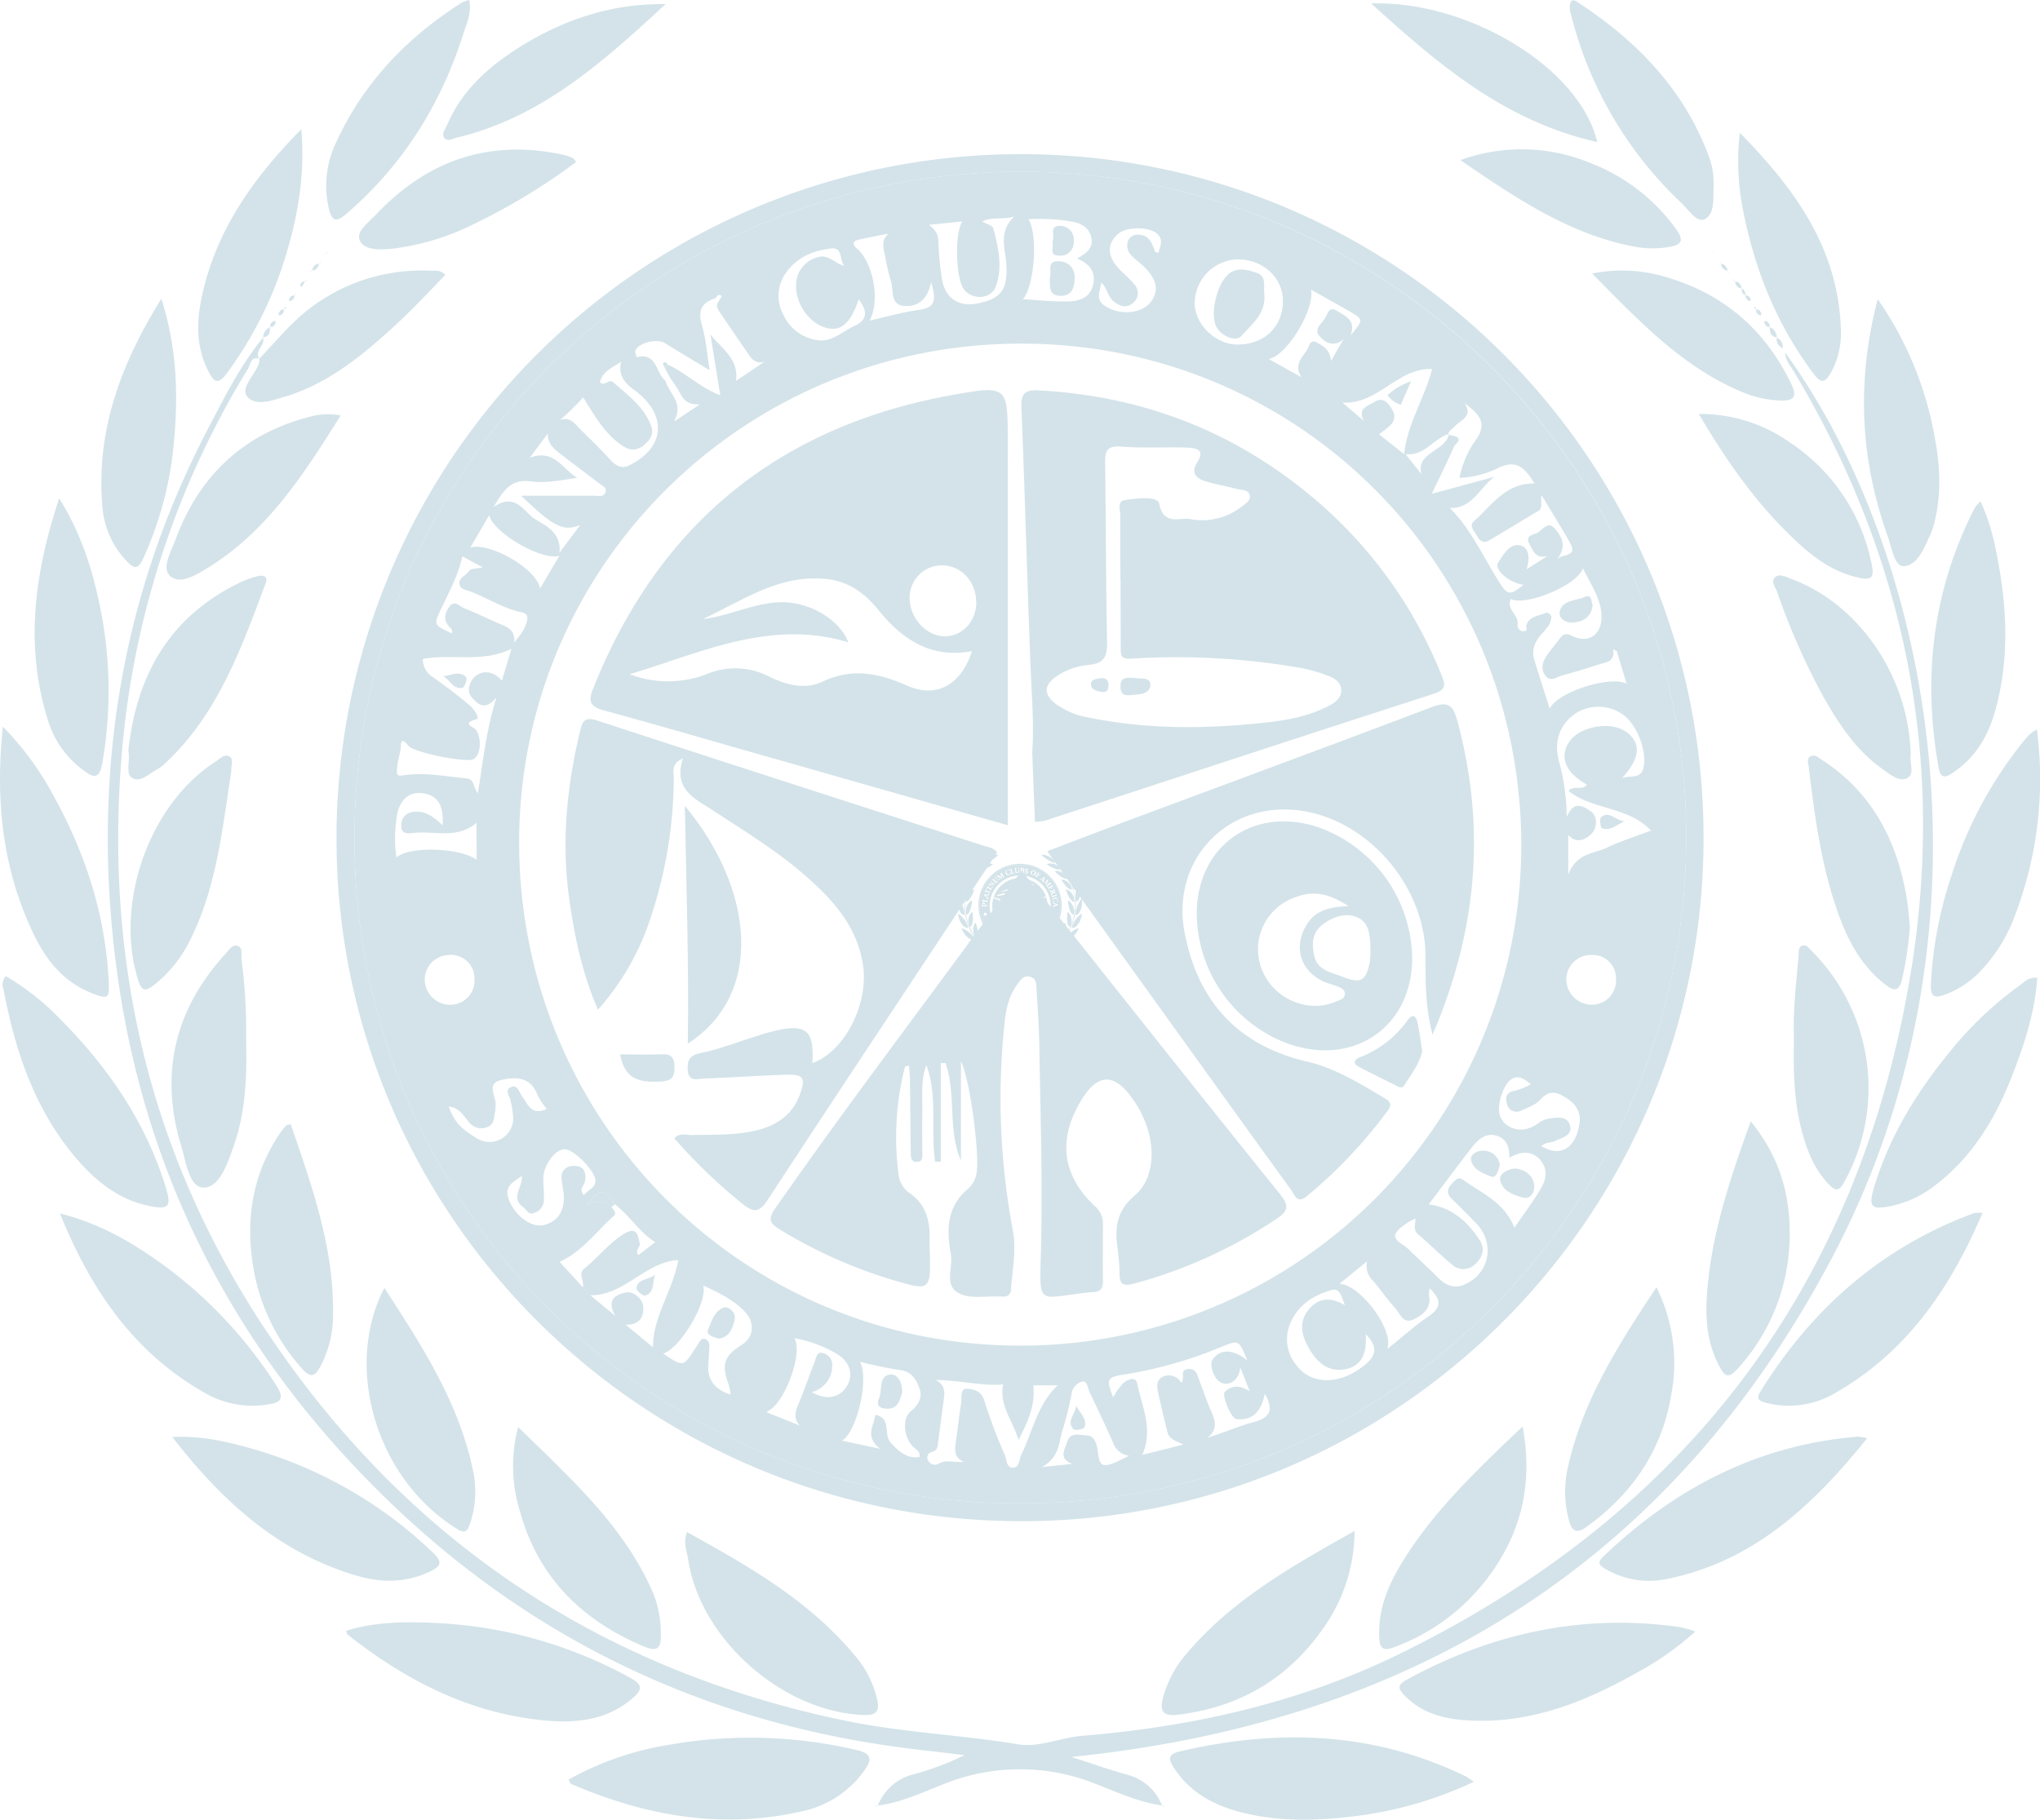 <svg id="Layer_1" data-name="Layer 1" xmlns="http://www.w3.org/2000/svg" viewBox="0 0 500 446.12"><defs><style>.cls-1{fill:#d3e3e9;}</style></defs><path class="cls-1" d="M250,37.79c92.45-.08,167.42,74.83,167.54,167.4S342.62,373,250.34,372.94c-92.56,0-167.78-75-167.86-167.24A167.67,167.67,0,0,1,250,37.79Zm0,4.31C161,42.19,86.56,113.81,86.89,206a162.65,162.65,0,0,0,163.2,162.56c90.83.07,163.23-73.49,163.2-163.46S340,42,250.06,42.1Z"/><path class="cls-1" d="M215.15,442.67a12.6,12.6,0,0,1,8.58-7.62,68.84,68.84,0,0,0,12.68-4.75q-5.61-.68-11.23-1.33c-56.05-6.49-103.08-30.8-141-72.37-31.32-34.35-50.1-74.84-55.85-121-5.67-45.55,1.15-89.15,22.46-130.11,4.08-7.84,8.05-15.8,13.69-22.72l-.06-.07c.76,1.92-2.18,3.23-.85,5.23l0,0c-2.18-.61-2.16,1.43-2.78,2.46a214.18,214.18,0,0,0-31.1,96.48c-4,52.81,8.63,101.18,39,144.44,33.94,48.43,80.39,78.47,138.35,90.52,14,2.92,28.42,3.47,42.57,5.83,5,.82,10.39-1.66,15.65-2.1,27.12-2.23,53.33-8.11,77.83-20.11,69.82-34.18,112.29-89.56,125.12-166.26,8.77-52.47-1-102.17-28.51-148.06-.85-1.42-2.05-2.72-2.16-4.69,35.7,49.14,54.21,140.81,11.61,221.68-39.22,74.45-102.3,114.08-186.58,122.62,5.28,1.69,9.44,3.19,13.7,4.35a12.52,12.52,0,0,1,8.57,7.62l.06-.05c-5.55-.8-10.68-3.06-15.79-5.09a49.93,49.93,0,0,0-38.24,0c-5.1,2-10.19,4.41-15.77,5.09Z"/><path class="cls-1" d="M139.34,436.3a74.37,74.37,0,0,1,24.5-8.51,114.39,114.39,0,0,1,46.1,1.25c3.89.89,3.77,2.46,1.81,5.17a25.08,25.08,0,0,1-15.19,9.86c-19.64,4.49-38.4,1.13-56.6-6.73C139.77,437.25,139.69,436.9,139.34,436.3Z"/><path class="cls-1" d="M361.26,436.82a95.27,95.27,0,0,1-27.71,8.25c-9.69,1.29-19.41,1.73-29.05-.68-6.9-1.73-12.84-4.88-16.82-11.05-1.2-1.88-1.58-3.24,1.33-3.92,24-5.62,47.47-4.95,70.06,6C359.57,435.64,360,436,361.26,436.82Z"/><path class="cls-1" d="M415.5,400a71.36,71.36,0,0,1-14.17,10c-12.49,7.08-25.57,12.37-40.29,11.84-6.09-.22-12-1.36-16.57-5.95-1.6-1.6-2.33-2.64.31-4.08,20.74-11.34,42.71-16.19,66.28-13a19.75,19.75,0,0,1,2.51.56C414.09,399.45,414.6,399.66,415.5,400Z"/><path class="cls-1" d="M84.84,399.81c7.39-2.3,15-2.25,22.49-1.88a109.18,109.18,0,0,1,47.12,13.4c3.4,1.84,2.83,3.12.48,5.11-6.71,5.71-14.79,6.12-22.82,5.21-17.75-2-33-9.92-46.88-20.89C85.05,400.61,85,400.26,84.84,399.81Z"/><path class="cls-1" d="M42.24,352.32c7-.35,12.7,1,18.32,2.51a106,106,0,0,1,45.54,25.8c2.5,2.37,2,3.37-.82,4.7-5.94,2.79-12,2.73-18,.93C68.45,380.65,54.65,368.33,42.24,352.32Z"/><path class="cls-1" d="M457.64,352.6c-13.49,16.75-28.14,30.39-49.4,34.57a21,21,0,0,1-14.56-2.42c-1.44-.8-2.46-1.47-.75-3.11,17.54-16.78,37.95-27.44,62.45-29.42A14.64,14.64,0,0,1,457.64,352.6Z"/><path class="cls-1" d="M485.92,297.38c-7.93,18.52-18.58,34.09-36,44.07a22.32,22.32,0,0,1-17,2.48c-1.6-.41-2.68-.79-1.42-2.81,12.65-20.35,29.71-35.39,52.38-43.72A9.17,9.17,0,0,1,485.92,297.38Z"/><path class="cls-1" d="M14.71,297.51c9.48,2.36,17.63,7,25.26,12.57a109.53,109.53,0,0,1,27.75,29.58c2.3,3.6.74,4.29-2.36,4.7a23.24,23.24,0,0,1-14.57-2.54C32.89,331.93,22.18,316.08,14.71,297.51Z"/><path class="cls-1" d="M1.45,239.33A62.74,62.74,0,0,1,15,250.09c11.52,11.67,20.62,24.9,25.55,40.72,1.6,5.14.87,5.92-4.43,4.74-7.19-1.6-12.63-6-17.27-11.37-10.32-12-15.12-26.46-18-41.69A3,3,0,0,1,1.45,239.33Z"/><path class="cls-1" d="M499.34,239.72c-.59,8.4-3.15,16.27-6.17,24-4,10.25-9.51,19.58-18.39,26.5a26.69,26.69,0,0,1-10.67,5.32c-5.58,1.24-6.29.51-4.66-4.84,3.75-12.25,10.33-22.92,18.38-32.76a87.59,87.59,0,0,1,17.06-16.25C496.12,240.78,497.2,239.47,499.34,239.72Z"/><path class="cls-1" d="M.71,178.16a74.33,74.33,0,0,1,12.85,17.75c7.58,13.87,12.24,28.63,13.08,44.49.24,4.52-.14,4.7-4.46,2.95-6.8-2.76-11-8.18-14-14.47C.66,213.09-1.23,196.38.71,178.16Z"/><path class="cls-1" d="M499.23,178.8A93.64,93.64,0,0,1,494,224.06a39.11,39.11,0,0,1-9.65,15.08,22.83,22.83,0,0,1-7.63,4.7c-2.65,1-3.57.47-3.46-2.49a98.05,98.05,0,0,1,5-26.54,100.64,100.64,0,0,1,17.23-32.49c.63-.78,1.27-1.55,2-2.29A15.54,15.54,0,0,1,499.23,178.8Z"/><path class="cls-1" d="M168.41,375.63c15,8.29,29.79,16.7,40.94,30.05a25,25,0,0,1,5.65,11c.55,2.65,0,3.88-3.16,3.78-19.83-.62-40.26-18.53-43.17-38.15C168.36,380.23,167.37,378.17,168.41,375.63Z"/><path class="cls-1" d="M332,375.34a41.26,41.26,0,0,1-6.47,22.07q-13.05,20.18-37,23c-3.64.43-4.29-1.14-3.49-4.15a27.42,27.42,0,0,1,5.55-10.57C301.79,392.32,316.58,384,332,375.34Z"/><path class="cls-1" d="M373.19,349.73c2.81,15.17-.89,27.63-9.72,38.59a50.51,50.51,0,0,1-21.77,15.51c-2.59,1-3.53.45-3.65-2.42-.29-6.59,2-12.38,5.28-17.83C351,370.8,361.69,360.67,373.19,349.73Z"/><path class="cls-1" d="M127,349.86c13,12.75,26.13,24.39,33.2,41a26.39,26.39,0,0,1,1.76,10.1c.05,3.23-1,4-4,2.76-15.29-6.42-26.06-16.95-30.54-33.26A37.3,37.3,0,0,1,127,349.86Z"/><path class="cls-1" d="M14.5,122.16c5.37,8.67,8,17.05,9.85,25.77a102.84,102.84,0,0,1,.71,39.25c-.73,4.14-2.3,3.4-4.67,1.62a23.77,23.77,0,0,1-8.59-12.06C6.08,158.67,8.3,141,14.5,122.16Z"/><path class="cls-1" d="M485.4,122.9c2.58,5.5,3.72,11.06,4.66,16.64,2,11.82,2.18,23.64-1.21,35.28-1.73,5.93-4.83,11-10.06,14.52-1.48,1-3.07,2-3.61-1-4-22.25-1.53-43.6,8.84-63.85A10.24,10.24,0,0,1,485.4,122.9Z"/><path class="cls-1" d="M406,315.59a41.87,41.87,0,0,1,3.59,26.52c-2.29,13.54-9.47,24-20.5,32.06-2.7,2-3.84,1.38-4.62-1.73a26.63,26.63,0,0,1-.35-11.93C387.58,344,396.42,330,406,315.59Z"/><path class="cls-1" d="M94.21,315.77c9.26,14.21,18.17,28,21.66,44.46a24.62,24.62,0,0,1-.62,13.17c-.49,1.42-.92,2.82-3,1.58C91.8,362.47,84.29,334.7,94.21,315.77Z"/><path class="cls-1" d="M71.24,275.58C76.53,291,82,306.23,81.62,322.77a26.77,26.77,0,0,1-3.16,12.36c-1.31,2.42-2.43,2.66-4.36.48a49.12,49.12,0,0,1-11.86-24c-2.24-12.29-.5-23.95,6.83-34.42a13.68,13.68,0,0,1,1.12-1.28C70.28,275.85,70.45,275.84,71.24,275.58Z"/><path class="cls-1" d="M429.1,274.92c7.43,9.1,9.92,18.94,9.52,29.43a48.73,48.73,0,0,1-11.85,30.22c-3.09,3.66-3.92,3.55-6-.9-2.57-5.5-2.81-11.38-2.33-17.26C419.59,302.3,424,289,429.1,274.92Z"/><path class="cls-1" d="M39.55,73.24c4,12.62,4.13,24.31,3,36a87,87,0,0,1-7.44,27.65c-1.25,2.79-2.26,2.64-4.13.6a21.63,21.63,0,0,1-5.83-12.67C23.39,106.24,29.31,89.72,39.55,73.24Z"/><path class="cls-1" d="M460.22,73.34a85,85,0,0,1,14,34c1.26,6.66,1.62,13.34.07,20a18.48,18.48,0,0,1-1.14,3.68c-1.51,3.23-3.1,7.58-6.51,7.79-2.33.15-3-4.69-4-7.42C456,112.71,454.92,93.77,460.22,73.34Z"/><path class="cls-1" d="M60.32,254.94c.21,8.78-.06,17.52-3,25.9C55.81,285,54,291,50,291.15c-3.63.12-4.39-6.26-5.56-10.09-5.41-17.82-1.65-33.63,10.94-47.34.76-.82,1.56-2.16,2.72-1.85,1.6.43.94,2.17,1.1,3.34A135.52,135.52,0,0,1,60.32,254.94Z"/><path class="cls-1" d="M439.69,254.64c-.25-6.42.48-13.27,1.14-20.12.09-1-.19-2.28.9-2.67s1.76.75,2.45,1.43A47.53,47.53,0,0,1,451.9,290c-1.33,2.42-2.39,1.72-3.8.21-3.34-3.56-5.12-7.91-6.37-12.51C439.71,270.32,439.51,262.73,439.69,254.64Z"/><path class="cls-1" d="M468.12,227.28a91.75,91.75,0,0,1-1.95,12.87c-.72,3-2,2.87-4.05,1.26-5.16-4-8.44-9.36-10.76-15.3-4.78-12.25-6.49-25.19-8.05-38.15-.11-.89-.61-2.13.63-2.61,1.05-.41,1.87.51,2.69,1,12.38,8.07,18.45,20,20.76,34.19C467.75,222.84,467.89,225.13,468.12,227.28Z"/><path class="cls-1" d="M56.71,189C54.49,203,53.18,217.46,46.5,230.66a31.44,31.44,0,0,1-8.87,10.92c-2,1.5-2.93,1.44-3.77-1.28-5.88-18.77,2.7-43.17,19-53.58,1-.66,2.09-2,3.4-1.24C57.36,186.14,56.57,187.59,56.71,189Z"/><path class="cls-1" d="M73.85,31.68c.9,10.84-.7,20.35-3.43,29.71A94.65,94.65,0,0,1,55.48,91.67c-2.3,3.09-3.29,1.49-4.38-.62-3.69-7.12-2.75-14.55-.79-21.8C54.24,54.75,62.72,43,73.85,31.68Z"/><path class="cls-1" d="M426.43,32.57c13.34,13.56,24.15,28.26,24.76,48.15a19.93,19.93,0,0,1-2.5,10.74c-1.39,2.42-2.35,2.6-4.16.19-9.34-12.4-14.81-26.39-17.58-41.56A60.41,60.41,0,0,1,426.43,32.57Z"/><path class="cls-1" d="M31.46,184c1.95-18.23,10-33.07,27.92-41.44A21.7,21.7,0,0,1,63,141.3c1.51-.4,2.8-.11,2.06,1.84-6,16-11.71,32.09-24.72,44.12a8.26,8.26,0,0,1-1.71,1.29c-2,1-4.09,3.35-6.14,2.22C30.61,189.73,32,186.83,31.46,184Z"/><path class="cls-1" d="M468.31,185.16c-.38,1.7,1.09,4.6-.87,5.62s-4.32-1-6.12-2.29C455,184,450.78,177.64,447,171a170.71,170.71,0,0,1-11.43-25.89c-.41-1.13-1.61-2.53-.53-3.56s2.7-.1,4,.38C455.72,148.09,467.93,166,468.31,185.16Z"/><path class="cls-1" d="M420,45.67c-.12,3.08.31,6.81-2.21,8.08-1.84.93-3.93-2.32-5.62-3.93A95.17,95.17,0,0,1,385,3.34a4.23,4.23,0,0,1,0-2.88c.56-.9,1.53,0,2.19.42,14.2,9.37,25.58,21.14,31.62,37.4a19.27,19.27,0,0,1,1,3.75C420,43.3,420,44.6,420,45.67Z"/><path class="cls-1" d="M115,0c.66,3.18-.66,5.83-1.5,8.47-5.47,17.15-14.69,31.89-28.38,43.76-2.71,2.36-3.78,2.19-4.59-1.42A24.44,24.44,0,0,1,82.4,34.9C89.09,20.24,99.8,9.14,113.29.58A8.27,8.27,0,0,1,115,0Z"/><path class="cls-1" d="M416.38,101.5a37.84,37.84,0,0,1,22.34,7,46.44,46.44,0,0,1,19.86,29.07c1,4.34.23,4.92-4,3.82-5.73-1.49-10.29-4.9-14.5-8.87C430.61,123.65,423.27,113.18,416.38,101.5Z"/><path class="cls-1" d="M83.5,101.85c-9,14.36-17.93,28.32-32.53,37.34-2.74,1.69-6.64,4.11-9.08,2.19s-.07-5.9,1-8.75c5.74-15.75,16.52-26.16,32.91-30.42A16.81,16.81,0,0,1,83.5,101.85Z"/><path class="cls-1" d="M63.57,87.93C66.38,85,69.05,81.84,72,79a45,45,0,0,1,33.56-12.62c1.08,0,2.3-.26,3.6,1C105,71.67,101,76,96.6,80,89.51,86.48,82.16,92.63,73,96.16c-.67.26-1.33.55-2,.74-3.44.95-7.84,2.91-10.21.54-2.14-2.14,1.64-5.46,2.68-8.3a4.66,4.66,0,0,0,.11-1.25Z"/><path class="cls-1" d="M390.23,67.06a37.14,37.14,0,0,1,18.53,1c14,4.18,24,13,30.3,26.13,1.48,3.1.62,4.12-2.68,4a26.4,26.4,0,0,1-9.19-2C412.38,90.06,401.72,78.69,390.23,67.06Z"/><path class="cls-1" d="M141.23,39.69A151.12,151.12,0,0,1,116,55a61.24,61.24,0,0,1-19.22,5.89c-3,.35-7,.68-8.44-1.64s2-4.66,3.69-6.51C104.6,39.37,119.81,34,138,37.94a15,15,0,0,1,2.43.8C140.6,38.82,140.74,39.12,141.23,39.69Z"/><path class="cls-1" d="M357.94,39.25a44,44,0,0,1,32.12.82,46.26,46.26,0,0,1,20.52,15.8c1.92,2.6,2.26,4.1-1.66,4.7a24.43,24.43,0,0,1-8.53-.14C384.64,57.39,371.74,48.71,357.94,39.25Z"/><path class="cls-1" d="M391.47,34.84c-22.67-5.14-38.93-19-55.4-34C359.94.1,387.32,16.72,391.47,34.84Z"/><path class="cls-1" d="M163.14,1C148,15,132.75,28.82,111.84,33.77c-.93.22-2,1-2.84.17-.94-1,.11-2.18.51-3.13,3.75-9,10.83-15,18.89-19.91C139,4.46,150.45.83,163.14,1Z"/><path class="cls-1" d="M435.5,82.76a2.44,2.44,0,0,1,1.41,2.65c-1.18-.79-1.67-1.51-1.35-2.71Z"/><path class="cls-1" d="M435.56,82.7c-1.64-.15-1.83-1.27-1.72-2.58l-.06.07a2.87,2.87,0,0,1,1.72,2.57Z"/><path class="cls-1" d="M66.14,80.11c.09,1.31-.06,2.45-1.72,2.59l.06.07a2.93,2.93,0,0,1,1.72-2.58Z"/><path class="cls-1" d="M78.21,64.65c-.25.9-.69,1.6-1.73,1.69l0,0c.23-.92.66-1.63,1.73-1.69Z"/><path class="cls-1" d="M421.72,64.7c1.08,0,1.51.76,1.73,1.69l.05,0a2,2,0,0,1-1.73-1.69Z"/><path class="cls-1" d="M69.59,75.83a1.4,1.4,0,0,1-1.08,1.49c-.06,0-.26-.22-.24-.29.19-.7.54-1.23,1.39-1.14Z"/><path class="cls-1" d="M74.76,69l-.85,1.34c-.13-.15-.4-.36-.36-.44A1.19,1.19,0,0,1,74.82,69Z"/><path class="cls-1" d="M425.16,69c1.1,0,1.51.76,1.74,1.69l.06,0c-1.15,0-1.52-.76-1.74-1.69Z"/><path class="cls-1" d="M72.17,72.39a1.45,1.45,0,0,1-1.09,1.44c-.06,0-.26-.22-.23-.3a1.24,1.24,0,0,1,1.39-1.08Z"/><path class="cls-1" d="M433.84,80.12c-.91.17-1.21-.44-1.43-1.13,0-.08.18-.33.23-.32a1.44,1.44,0,0,1,1.14,1.52Z"/><path class="cls-1" d="M427.73,72.45c.81-.1,1.2.37,1.4,1.06,0,.07-.16.31-.21.3a1.47,1.47,0,0,1-1.12-1.41Z"/><path class="cls-1" d="M66.2,80.19a1.45,1.45,0,0,1,1.14-1.52s.26.24.23.32c-.21.69-.53,1.3-1.43,1.12Z"/><path class="cls-1" d="M430.32,75.89c.86-.1,1.2.44,1.39,1.13,0,.08-.18.32-.24.3a1.41,1.41,0,0,1-1.08-1.49Z"/><path class="cls-1" d="M426.9,70.69a1.58,1.58,0,0,1,.83,1.76l.07,0a1.52,1.52,0,0,1-.84-1.76Z"/><path class="cls-1" d="M80,62.07l.39-.34c0,.07,0,.18-.11.21a1.23,1.23,0,0,1-.33.08Z"/><path class="cls-1" d="M420.06,62l-.43-.3c.07,0,.16,0,.2.06a2.68,2.68,0,0,1,.18.28Z"/><path class="cls-1" d="M284.83,442.67a1.4,1.4,0,0,1,.36.13c.05,0,0,.18,0,.27l-.33-.45Z"/><path class="cls-1" d="M215.09,442.62l-.32.45c0-.09,0-.23,0-.26a1,1,0,0,1,.35-.14Z"/><path class="cls-1" d="M79.91,62l-.25.45c0-.07,0-.15,0-.19a2.52,2.52,0,0,1,.25-.21Z"/><path class="cls-1" d="M420,62.07l.32.41c-.06,0-.15-.07-.18-.13a1.5,1.5,0,0,1-.09-.32Z"/><path class="cls-1" d="M78.26,64.7l.29-.45c0,.07,0,.17,0,.22a1.41,1.41,0,0,1-.29.18Z"/><path class="cls-1" d="M421.77,64.65l-.34-.4c.08,0,.18,0,.21.11a1.23,1.23,0,0,1,.08.33Z"/><path class="cls-1" d="M76.48,66.34l-.31.48c0-.08,0-.19,0-.24a1.61,1.61,0,0,1,.31-.19Z"/><path class="cls-1" d="M423.45,66.39l.37.44c-.08,0-.2,0-.24-.12a1.35,1.35,0,0,1-.08-.36Z"/><path class="cls-1" d="M74.82,69l.32-.5c0,.09,0,.22,0,.27a1.83,1.83,0,0,1-.34.18Z"/><path class="cls-1" d="M430.39,75.83l-.58-.43c.72-.41.48.19.51.49Z"/><path class="cls-1" d="M425.22,69a1.35,1.35,0,0,1-.33-.19c-.05,0,0-.17,0-.25l.31.49Z"/><path class="cls-1" d="M72.24,72.45l.32-.54c0,.1,0,.23,0,.28a1.46,1.46,0,0,1-.37.2Z"/><path class="cls-1" d="M69.66,75.89l.19-.67c.66.52-.07.45-.26.61Z"/><path class="cls-1" d="M250.06,42.1c89.9-.08,163.19,73.1,163.23,163s-72.37,163.53-163.2,163.46A162.65,162.65,0,0,1,86.89,206C86.56,113.81,161,42.19,250.06,42.1ZM150.71,295.26c-3-4.06-3-4.06-7.07.06,2.48-.62,4.64-1.45,6.25.62.44.67,1.4,1.41.52,2.19-4.28,3.78-7.62,8.66-13.25,11.22l5.7,6.25c.38-1.86-1.28-3.28.36-4.6,3.31-2.65,5.91-6.08,9.57-8.41,3.23-2,3.52,0,4,2.26.19.94-1.26,1.57-.34,2.87l4.13-3.18C156.64,302,154.3,298,150.71,295.26Zm12.42-201.9c.75,3.13,4.61,5.29,2.06,10l6.35-4.22c-2.38.1-3.82-.63-4.8-2.65a35.1,35.1,0,0,0-2.53-3.9c-.45-.84-.89-1.68-1.34-2.51l.82-.66c4.36,1.93,7.75,5.55,12.85,7.48-.86-5.31-1.64-10.12-2.43-14.93,2.6,3.48,7.08,5.89,6.27,11.42l7-4.71c-2.36.65-3.27-.85-4.23-2.26-2.17-3.18-4.35-6.35-6.5-9.54-.63-.92-1.41-1.88-.46-3.07a8.94,8.94,0,0,0,.72-1.22c-.72-.59-1.17-.11-1.54.53-3.45,1.05-4.38,3.1-3.33,6.66,1,3.3,1.21,6.83,1.9,11-4.14-2.51-7.56-4.53-10.93-6.64-2-1.23-6.55-.15-7.29,1.89-.16.43.22,1,.35,1.57C161.06,86.26,160.7,91.53,163.13,93.36Zm87.29-9.12c-68-.07-123,54.43-123.18,122-.15,68.42,54.44,123.51,122.51,123.66A122.64,122.64,0,0,0,372.86,207.33C372.9,139,318.47,84.3,250.42,84.24Zm123.75,55.32,5.18-3.29c-2.93.93-3.62-1.32-4.53-3-1.07-1.9.89-2.16,1.83-2.58,1.36-.61,2.61-3,4.27-1.26,2,2.1,3.16,4.71.68,7.67,1.32-1.37,5.2-.51,3.22-4-2.07-3.67-4.31-7.25-7-11.73-.3,1.94.41,3.18-.78,3.89-4.06,2.4-8.07,4.89-12.14,7.27-1.24.73-2.24.08-2.84-1.05s-2.13-2.57-.81-3.71c4.38-3.78,7.67-9.38,14.87-9.22-2.23-3.54-4.18-6.1-8.85-3.85a24.16,24.16,0,0,1-9.55,2.47,23.67,23.67,0,0,1,3.92-9.19c3.16-4.33.77-6.53-2.61-9.1,2,3.39-1,4-2.42,5.61-.56.62-2.68,1.93-.91,2.24,3.46.62,1,2.06.66,2.78-1.57,3.63-3.35,7.17-5.44,11.56l15.32-4.16c-3.63,2.76-5.47,7.86-10.9,7.62,5.21,5.22,8.11,11.83,11.9,17.85,2.25,3.59,2.76,3.72,6.16,1-3.55-.53-7.3-3.72-6.2-5.44,1.23-1.92,2.85-4.8,5.31-4.24S374.93,137,374.17,139.56ZM346.89,298.75a21.06,21.06,0,0,0-1.89,1c-3.91,2.7-4,3.64-.71,5.74a11.37,11.37,0,0,1,1.59,1.44c2.28,2.17,4.59,4.3,6.81,6.53,1.76,1.76,3.93,2.44,6.09,1.54,6.35-2.64,7.78-10.2,3-15.12-2-2.06-4-4.05-6.06-6.08a2.24,2.24,0,0,1,0-3.42c.71-.77,1.55-2.07,2.83-1.14,4.58,3.29,10.18,5.49,12.62,11.76,2.27-3.3,4.47-6.25,6.37-9.38,1.39-2.29,2-4.86,0-7.2s-4.66-2.27-7.63-.58c.14-2.75-.75-4.77-3.28-5.45s-4.38,1-5.81,2.82c-3.59,4.62-7.07,9.33-10.64,14.06,5.82.77,9.5,4.3,12.46,8.72,1.37,2.06.83,4.13-.95,5.8a4.08,4.08,0,0,1-5.84.21c-2.86-2.36-5.46-5-8.3-7.43C346.26,301.46,347,300.22,346.89,298.75ZM289.51,339c1.12-1-.62-3.27,1.82-3.37,1.95-.09,2.13,1.57,2.64,2.86,1,2.53,1.81,5.13,2.93,7.6,1,2.29,1.53,4.38-.9,6.36,4.07-1.23,7.7-2.85,11.49-3.87,4-1.08,4.66-3.08,2.52-6.88-.83,4.1-2.81,6.64-7,6.22-1.22-.13-3.61-5.87-2.84-6.64,1.87-1.84,3.91-1.58,6.13-.19L304,335.23c-.3,3.06-2.51,4.49-4.39,3.87-2.1-.69-3.23-4.5-2.48-5.67,2-3,5.31-2.52,8.6.11-2.1-5.08-2.09-5.06-6.31-3.36a103.86,103.86,0,0,1-23.14,6.68c-5,.76-5.28,1-3.45,5.7a17.57,17.57,0,0,1,2.45-3.43c1-.86,3.05-1.88,3.45.06,1.15,5.65,4,11.24,1.24,17.5l10.1-2.54c-2.07-1-3.52-1.38-3.9-2.94-.76-3.1-1.54-6.18-2.2-9.3-.32-1.5-.76-3.37.8-4.25A3.45,3.45,0,0,1,289.51,339ZM370.3,146.85c-1.22,2.54,2,3.89,1.67,6.25a1.41,1.41,0,0,0,1.52,1.64c1.15,0,.43-1.05.65-1.6.88-2.2,3.18-2.13,4.9-2.95.22-.11,1.2.59,1.2.92,0,1.63-1,2.81-2.1,4-1.74,1.86-2.91,4-2.1,6.62,1.21,3.94,2.48,7.87,3.8,12.05,1.61-4,14.7-8.23,18.82-6.18-.82-2.73-1.59-5.31-2.37-7.88,0-.09-.21-.13-.94-.56.58,3.28-1.91,3.2-3.73,3.81q-4.28,1.42-8.63,2.59c-1.4.37-3,1.82-4.27,0s-.49-3.59.64-5.19c.91-1.28,1.94-2.47,2.88-3.73s1.52-1.47,3.13-.71c4.13,2,7.34-.44,7.15-5.09-.18-4.25-2.67-7.56-4.54-11.52C386.46,143.62,373.88,148.67,370.3,146.85Zm-266.67,14.7a5.23,5.23,0,0,0,2.56,4.52c3,2.14,6,4.39,8.86,6.79,1,.86,2.72,3.21,1.72,3.48-3.86,1-.61,1.88-.12,2.59,1.52,2.19,1.16,6.4-.72,7.24s-14.69-1.72-15.83-3.33c-.72-1-1.77-1.81-1.82-.38-.08,2.27-1,4.33-1,6.54,0,1.07.13,1.31,1.71,1.07,5.11-.77,10.26.27,15.39.78,1.91.18,1.48,2,2.74,3.62,1.31-7.94,2-15.26,4.57-23.51-2.93,3.57-4.69,1.48-6,.07-1.65-1.8-.3-4.38.91-5.32,1.89-1.46,4.49-1.14,6.41,1.18.81-2.7,1.58-5.23,2.36-7.83C118.31,162.55,110.8,160.22,103.63,161.55Zm293.89,29.24c2.2-.83,4.56.3,5.27-2.45,1-4-1.51-10.58-4.91-13.08a10.42,10.42,0,0,0-11.67-.38c-4.39,3-5.36,7.45-4,12.15A53.36,53.36,0,0,1,384,200.31c1.8-4.34,4.23-2.47,5.77-1.49,1.9,1.2,1.62,4.06.53,5.33-1.43,1.67-3.9,2.88-5.93.52v9.72c2.09-5.35,6.36-5.07,9.52-6.59s6.85-2.68,10.77-4.17c-5.59-5.95-14.28-5-20.24-9.74,1.55-1.53,3.46.05,4.51-1.54-5.29-2.95-6.82-6.81-4.26-10.56s10.28-5.11,14-2.29S401.93,186,397.52,190.79ZM236.28,358.41c-2.55-1.09-2.27-3-2-5,.47-3.11.78-6.25,1.29-9.36.21-1.31-.3-3.64,1.38-3.57s3.64.49,4.37,3.11a125.51,125.51,0,0,0,5,13.22c.44,1.09.3,3,1.93,3s1.5-1.88,2-3c2.85-5.82,4-12.52,9-17.18h-6c.61,5.06-1.52,9.18-3.61,13.43-1.22-4.52-4.81-8.37-3.78-13.65-5.14.48-10.62-1.05-16.53-1.08,2.25,1.11,2.25,2.84,2,4.73-.5,3.4-.89,6.82-1.37,10.22-.14,1.06,0,2.27-1.52,2.68a1.37,1.37,0,0,0-1,2,1.82,1.82,0,0,0,2.51.95C232,357.7,233.83,358.64,236.28,358.41Zm-25.51-24.56c2.3,4.3-.75,17.18-4.4,19.35l9.37,2c-4-3.13-1.44-5.71-1.21-8.34,4.14.83,1.86,4.82,3.84,6.92s3.86,3.85,7,3.44c.21-1.52-.89-1.83-1.57-2.52-2.36-2.41-2.71-7-.53-8.75,1.93-1.53,2.87-3.42,2.08-5.59s-1.92-4.19-4.86-4.49A95.18,95.18,0,0,1,210.77,333.85ZM264,63.38c2.16-1.25,4.14-2.54,3.45-5.29s-3-3.52-5.56-3.9a47.43,47.43,0,0,0-9.81-.45c2.38,3.9,1.47,16.31-1.37,19.62,3.88.21,7.59.64,11.28.53,2.78-.09,5.38-1,6-4.43C268.51,66.35,266.87,64.63,264,63.38ZM179.05,341.92a14,14,0,0,0-.41-2.38c-1.89-5.07-1.28-7,3.26-9.91,2.87-1.85,3.22-5.43.59-8.13-2.78-2.86-6.32-4.58-10.14-6.35,1.19,4.13-5.76,15.54-9.81,16.69,4.93,3.33,4.93,3.33,7.89-1.3l.7-1.07c.38-.6.74-1.4,1.57-1.22s1.23,1.07,1.17,2c-.09,1.43-.16,2.86-.26,4.29C173.35,338.38,175.23,340.61,179.05,341.92ZM303.17,84.47c6.66.07,11.24-4.29,11.27-10.72,0-5.65-4.88-10.16-11.06-10.16a10.82,10.82,0,0,0-10.56,10.77C292.84,79.48,297.9,84.42,303.17,84.47ZM127.74,121.53c6.73,0,12.38,0,18,0,.94,0,2.18.41,2.65-.81s-.82-1.65-1.54-2.21c-3.17-2.45-6.4-4.83-9.56-7.29-1.58-1.23-3.18-2.52-3-5l-4.44,6c6-2.25,8,2.82,11.6,4.91-3.85.62-7.7,1.37-11.4.88-4.7-.61-6.55,2-9.08,6.28,5.44-3.61,7.31,1.08,10,2.86s6.6,3.18,6.16,8.37l5.08-6.81C138.07,130.37,135.68,129.19,127.74,121.53ZM137.27,103c2.31-.92,3.42.68,4.64,1.91,2.52,2.53,5.12,5,7.52,7.65,1.36,1.49,2.81,2.49,4.72,1.56,9-4.37,9.5-12.53,1.26-18.55-2.19-1.6-4-3.53-3.18-6.92-2.11,1.5-4.54,2.35-5.21,5.07,1.27,1.07,2.26-.93,3.27,0,3.64,3.19,7.69,6.08,9.38,10.92.65,1.86-.47,3.34-1.84,4.47a3.86,3.86,0,0,1-4.79.46c-4.71-2.88-7.22-7.57-10.1-12.13-.82.86-1.69,1.81-2.61,2.71S138.29,102.06,137.27,103ZM377.78,281c4.74,2.76,8.33.6,9.33-5.39.48-2.92-.84-4.93-3.24-6.45-2.2-1.4-4.1-2.06-6.26.36-1.17,1.31-3.07,2-4.76,2.76a2.41,2.41,0,0,1-3.47-1.53c-.45-1.51-.36-3,1.94-3.34a17.29,17.29,0,0,0,3.89-1.58c-1.34-1.12-2.63-2.14-4.28-1.51-2.45.94-4.35,7-3.16,9.55,1.31,2.88,4.93,3.89,8,2.29,1.22-.62,2.18-1.66,3.67-1.87,2.13-.29,4.68-.88,5.37,1.66.64,2.37-1.8,2.9-3.63,3.77C380.17,280.23,378.94,279.9,377.78,281ZM196.05,349.5c-1.8-1.89-1-3.68-.21-5.59,1.34-3.29,2.51-6.65,3.82-10,.38-1,.51-2.63,2.05-2.19a3,3,0,0,1,2.26,3.29,6.67,6.67,0,0,1-5,6.29c3.43,2.05,6.72,1.44,8.5-1.31s1-6-2.26-8a31.19,31.19,0,0,0-10.52-3.93C197,331.84,192,344.68,188,346c.06.13.09.34.18.37C190.8,347.39,193.42,348.45,196.05,349.5ZM227.7,55.12c1.33,1.09,2.22,2.05,2.29,3.93a78,78,0,0,0,.89,9.41c.79,4.74,4.16,6.89,8.87,5.91,5.76-1.19,7.32-3.55,6.89-9.78-.25-3.72-2-7.66,1.93-11.5-3,.83-5.39,0-7.84,1.2,1.18.7,2.55,1,2.72,1.68,1.27,4.71,2.35,9.58.6,14.31-1.16,3.16-5.86,3.33-7.83.6s-2.28-13.57-.36-16.6ZM116.79,201.73c-4.8,4-10.11,2-15,2.43-1.41.14-3.55.66-3.44-1.87C98.4,200.2,99.78,199,102,199c2.53-.08,4.38,1.39,6.49,3.32.2-4.28-.67-7.23-4.84-7.84-3.62-.52-6,1.82-6.48,6.32a32,32,0,0,0,0,9.43c3-2.86,15.67-2.41,19.65.56Zm11.12,86.59c-2.24,1.5-4.39,2.57-3.22,5.72,1.48,4,5.59,7.09,8.69,6.28,3.38-.88,4.82-3.39,4.82-6.72,0-1.55-.46-3.1-.56-4.66-.16-2.5,1.74-3.25,3.56-3.08,2.05.18,2.57,1.85,2.16,3.86-.19,1-1.56,1.78-.26,3.32.9-1.31,2.72-1.68,2.84-3.47.14-2.29-5.14-7.71-7.46-7.81s-5.32,3.85-5.31,7.18c0,1.86.24,3.72.12,5.56a3.35,3.35,0,0,1-2.3,2.84c-1.53.66-1.87-.78-2.72-1.38C125,293.69,128.13,291.09,127.91,288.32ZM210.47,73.41c-2.07,6.13-4.63,8.14-8.46,6.81-4.9-1.7-8.12-8-6.45-12.77a7,7,0,0,1,4.91-4.39c2.63-.84,4.19,1.62,6.45,2.09-1.21-1.43-.31-4.59-3.2-4.24-4.36.52-8.32,2.11-11,5.87a9.65,9.65,0,0,0-.63,10.55A10.71,10.71,0,0,0,201,83.46c3.11.21,5.59-2.25,8.35-3.51C212.8,78.38,212.59,76.14,210.47,73.41Zm66.25,283.48a4.71,4.71,0,0,1-3.9-3.19c-1.84-4.17-3.81-8.29-5.76-12.4-.47-1-.55-2.76-1.71-2.61a3.55,3.55,0,0,0-2.7,3,81.84,81.84,0,0,1-2.15,8.7c-1.05,3.05-.62,6.81-5.17,9.29l7.52-.79c-3.57-1.24-1.81-3.63-1.28-5.43.74-2.48,3.21-1.58,4.75-1.54,2.26.06,2.58,2.69,2.79,4.24.41,2.93.86,3.6,3.67,2.61C274,358.34,275,357.7,276.72,356.89ZM338,106.48l6.16,4.89c.76-7.58,5-13.64,6.85-20.91-8.52-.32-13.18,8.78-22,8.22l5.28,4.52c-1.7-3.21,1.11-3.69,2.7-4.71,2.13-1.38,3.43.62,4.15,1.79C343,103.36,340.2,104.72,338,106.48ZM153.34,324.76l6.7,5.55c0-7.64,4.84-13.8,6.21-21.39-8.26.5-13.16,8.74-21.57,8.63l6.13,5.07c-2.41-4.32.54-5.26,2.49-5.73s4.17,1.61,4.34,3.24C157.83,321.92,157.49,324.89,153.34,324.76ZM134,271.87a19.29,19.29,0,0,1-2.29-3.48c-1.63-4.38-5.21-4.4-8.7-3.65-4.08.88-1.34,4-1.54,6.21-.06.57,0,1.15-.14,1.7-.28,1.47-.24,3.21-2.09,3.73a3.78,3.78,0,0,1-4.41-1.43c-1.22-1.43-2.41-3.49-4.88-3.67,1.59,3.94,2.7,5.18,6.84,7.74a5.81,5.81,0,0,0,9-4.93,23,23,0,0,0-.64-4.21c-.19-1.15-1.58-2.63.08-3.35s2,1.24,2.69,2.18C129.37,270.61,130.14,273.67,134,271.87ZM329.65,320c-.75-1.63-1.08-4.32-3.18-3.75-4.34,1.18-8.17,3.55-10.11,7.93a9.9,9.9,0,0,0,1.37,10.5c3.78,5,10.72,4.87,16.73,0,2.87-2.33,3.33-4.5.27-7.59.32,4.46-.8,7.85-5.11,8.61s-7-1.93-8.91-5.35c-1.81-3.19-2.43-6.53.27-9.55C323.48,318,326.41,318.1,329.65,320ZM269.91,69.28c-.21,2-1.55,4.07.84,5.68,3.63,2.44,9.21,2,11.4-1.06s1.18-6.07-2.86-9.51c-1.62-1.38-3.63-2.64-2.83-5.25a2.38,2.38,0,0,1,2.34-1.6c2.8-.09,3.53,2,4.25,4.05.06.17.43.23.88.44.33-1.52,1.25-2.91,0-4.41-1.71-2.08-7.68-2.22-9.94-.24-2.62,2.29-2.63,5.37.06,8.29,1.25,1.37,2.76,2.52,3.92,4a3.08,3.08,0,0,1-.29,4.61c-1.58,1.38-3.14.82-4.66-.33S271.44,70.66,269.91,69.28ZM126,157.57c1-1.34,2.21-2.57,2.74-4.07.34-.95,1.31-2.94-.78-3.36-4.55-.93-8.39-3.49-12.62-5.11-1-.39-2.48-.5-2.72-1.76-.32-1.64,1.63-2.08,2.32-3.29.33-.58,1.79-.52,3.38-.9l-5-2.68c-1,4.59-3.14,8.49-5,12.45-2.1,4.35-2.14,4.33,2.4,6.42.42-.88-.37-1.31-.77-1.79-1.39-1.67-.8-3.34.19-4.75,1.25-1.77,2.58,0,3.7.43,3.18,1.22,6.23,2.81,9.39,4.1C125.16,154.06,126.31,155.14,126,157.57ZM331,82.25c3.26-3.89,3.26-3.89-.35-6L321.3,71c1.13,4.53-5.87,16.32-10.37,17L319,92.49c-2.32-3.48.91-5.28,1.76-7.56.28-.78.72-1.59,1.89-1,1.86.95,3.43,2.06,3.57,4.58q1.54-2.69,3.1-5.36c-2.55,2.22-4.83.69-6.09-1s1.2-3.13,1.88-4.74c.43-1,.9-2.21,2.51-1.23C329.84,77.54,332.42,78.56,331,82.25Zm-113.12-25c-2.47.49-4.94.94-7.39,1.5-1.8.4-1.47,1.32-.38,2.26,3.88,3.35,5.73,12.85,3,17.59,4.35-1,8.29-2.1,12.31-2.66s4-2.66,2.79-6.79c-.9,4.55-3.48,6.1-6.58,5.85-3.56-.3-2.53-3.88-3.27-6.1A44.68,44.68,0,0,1,217,63.05C216.63,61.09,215.69,59,217.86,57.24ZM340,330.74c4-3.17,6.92-5.86,10.2-8.07s2.91-4.18.23-6.81a6,6,0,0,0-.2,1.6c.68,3.21-1.41,4.88-3.74,6-2.58,1.28-3.34-1.48-4.56-2.8-1.93-2.1-3.55-4.48-5.4-6.65a5,5,0,0,1-1.45-4.8l-6.79,5.54C333.2,314.82,341.82,326,340,330.74ZM104.09,240.19a6.28,6.28,0,0,0,6.38,6.15,5.91,5.91,0,0,0,5.82-6.14,5.74,5.74,0,0,0-6.24-6.07A6.07,6.07,0,0,0,104.09,240.19Zm286.21-6.06a6.05,6.05,0,0,0-6.41,6,6.27,6.27,0,0,0,5.92,6.18,5.92,5.92,0,0,0,6.27-6.12A5.69,5.69,0,0,0,390.3,234.13ZM137.11,136.26c-4.28,1.3-16.15-5.62-17.21-9.93l-4.64,7.92c4.61-1.5,16.53,5.33,17.08,10.08ZM348.37,116.2c-1.3-5.44,5.85-5.38,6.81-9.86-4.05,1.31-6,5.5-10.71,5Z"/><path class="cls-1" d="M149.89,295.94c-1.61-2.07-3.77-1.24-6.25-.62,4.08-4.12,4.08-4.12,7.07-.06Z"/><path class="cls-1" d="M247,202.32l-56.4-16.09c-14.18-4-28.33-8.17-42.55-12.06-3.33-.91-4-2.15-2.67-5.37q24.15-60.5,88.22-72C247,94.42,247,94.69,247,108.31Zm-92.64-37a26.42,26.42,0,0,0,18.72,0,18.14,18.14,0,0,1,15.36.51c4.22,2.07,8.78,3.37,13.26,1.25,7.17-3.39,13.73-2.05,20.61,1,7.18,3.23,13.28-.16,15.91-8.44-10.07,1.87-17.07-2.83-23-10.19-3.11-3.83-7-6.79-12.2-7.44-11.75-1.47-20.91,5.19-30.75,9.76,6.63-.75,12.7-4.08,19.41-4.13,7,0,14.22,4.43,16.24,9.83C188.78,151.68,171.84,160.05,154.39,165.27Zm84.91-17.58c0-5.08-3.54-9-8.23-9.15a7.94,7.94,0,0,0-8.1,8.13c.12,5,4.24,9.37,8.82,9.28C236,155.87,239.28,152.24,239.3,147.69Z"/><path class="cls-1" d="M253,184.48c.46-7-.13-14-.41-21-.84-21.2-1.37-42.41-2.24-63.61-.15-3.62,1.09-4.32,4.34-4.15,25.17,1.35,47.52,9.9,66.86,26.07a110,110,0,0,1,31.76,43.74c1,2.35,1.13,3.58-1.92,4.57-31.77,10.25-63.47,20.7-95.2,31.07a12.86,12.86,0,0,1-2.51.31Q253.32,193,253,184.48Zm21.67-42.38h-.06c0-5.17-.07-10.33,0-15.5,0-1.41-.92-3.76,1.1-4,2.89-.4,8-1.11,8.41.9,1.08,5.44,5,3.33,7.54,3.75a15.64,15.64,0,0,0,12.6-3c1-.76,2.44-1.54,2-3-.37-1.19-1.88-1.09-2.95-1.35-2.64-.66-5.32-1.15-7.92-1.93-2.26-.67-3.54-2.17-2-4.53,2.17-3.36-.36-3.62-2.5-3.7-5.3-.18-10.64.18-15.91-.24-3.41-.28-4.18.79-4.13,4,.24,14.63.18,29.27.49,43.9.07,3.51-.7,5.26-4.45,5.6a16.64,16.64,0,0,0-8,2.85c-3,2.1-3.14,4.27-.32,6.57a18.71,18.71,0,0,0,8.25,3.49c14.32,2.94,28.74,2.84,43.19,1.26,5.29-.57,10.51-1.52,15.32-3.93,1.67-.83,3.46-1.95,3.41-4.06s-1.94-3.07-3.72-3.69a38.46,38.46,0,0,0-6.19-1.73,177.38,177.38,0,0,0-41.54-2.29c-2.37.15-2.63-.56-2.6-2.48C274.69,153.29,274.65,147.69,274.65,142.1Z"/><path class="cls-1" d="M235.53,260.16v24.4c-3.32-7.66-1.08-16.21-3.79-23.93l-1.15,0V284.8l-1.4,0c-1.15-7.83.69-16-2.14-23.7-1.52,4.12-.86,8.35-1,12.52-.08,2.86,0,5.73,0,8.6,0,1.07.33,2.63-1.33,2.64s-1.46-1.55-1.48-2.63c-.11-5.74-.13-11.47-.21-17.21,0-1.24-.15-2.48-.23-3.78-.52.15-1,.18-1,.31a70.21,70.21,0,0,0-1.52,26.77,6.49,6.49,0,0,0,2.74,4.25c4,2.81,4.94,6.8,4.82,11.31,0,1,0,2,.06,3,.18,9.67.18,9.66-9.31,6.86a118.57,118.57,0,0,1-27.39-12.27c-2.46-1.47-3.08-2.51-1.21-5.19,19.44-27.87,40.17-54.79,60.41-82.83,4.53,5.66,8.88,11.07,13.2,16.49,16.69,21,33.32,42,50.13,62.82,2.34,2.9,2,4.19-1,6.16a118.08,118.08,0,0,1-34.68,15.75c-2.59.69-3.72.37-3.65-2.59a49.22,49.22,0,0,0-.6-6.83c-.55-4.76.16-8.63,4.31-12.15,5.66-4.81,5.33-14.73.23-22.62s-9.5-7.74-14,.43c-5.07,9.16-3.69,17.63,4.12,24.91a5.43,5.43,0,0,1,1.87,4.16c0,4.73-.07,9.47,0,14.2,0,1.87-.83,2.59-2.56,2.62-.43,0-.86.06-1.28.1-12.34,1.33-11.71,3.6-11.35-10.35.44-16.93-.16-33.8-.41-50.7-.07-4.43-.43-8.87-.67-13.3-.07-1.28,0-2.75-1.66-3.1s-2.28.85-3.07,1.91c-2.24,3-2.84,6.55-3.19,10.12a174.74,174.74,0,0,0,2.09,50.06c.93,4.88-.1,9.7-.44,14.55a1.68,1.68,0,0,1-1.93,1.78c-.43,0-.86,0-1.29,0-3.42-.18-7.36.76-10.11-1.16-2.94-2.07-.84-6.11-1.41-9.24-1.11-6-1-11.71,4.3-16.1a6.44,6.44,0,0,0,2-3.75C240.14,283.4,237.92,265.28,235.53,260.16Z"/><path class="cls-1" d="M244.38,209c-5.17,7.82-10.38,15.71-15.6,23.59-13.56,20.51-27.18,41-40.61,61.56-2,3.08-3.44,3.23-6.17,1a132.14,132.14,0,0,1-16.72-16.06c1.3-1.49,2.82-.79,4.12-.82,5.16-.11,10.33.11,15.42-1s9.3-3.65,11.23-8.93c1.46-4,.92-5-3.31-4.86-6.73.2-13.45.7-20.18.94-1.6.05-3.84,1-4-2.21-.15-2.73.8-3.55,3.46-4.1,4.32-.89,8.49-2.55,12.72-3.87,1.37-.43,2.72-.9,4.11-1.25,8.67-2.24,10.78-.65,10.25,7.66,8.08-2.91,14-14.89,12.37-24.41s-7.55-15.87-14.34-21.78S182.54,203.79,175,198.85c-4.55-3-10.11-5.21-7.61-12.91-3,1.32-2.25,3.28-2.25,4.77a109.41,109.41,0,0,1-6.78,37.44,63.35,63.35,0,0,1-11.8,19.39c-3.87-8.95-5.73-17.88-7-26.91-2-13.94-.67-27.72,2.61-41.36.56-2.33,1.06-3.65,4.2-2.62C178,187,209.6,197.17,241.23,207.39,242.29,207.74,243.53,207.77,244.38,209Z"/><path class="cls-1" d="M351.12,253.66c-1.84-7-1.71-13.13-1.73-19.25-.05-16.7-13.41-32.66-29.58-35.51-18.36-3.24-33.05,11.53-29.43,29.94,3.29,16.77,13.09,27.52,30.1,31.46,6.9,1.59,12.91,5.43,19,9,1.49.88,1.59,1.72.59,3.07a118.15,118.15,0,0,1-19.76,20.89c-2.45,2-3-.31-3.79-1.45-7.27-10-14.45-20-21.65-30l-38.2-53.12c6.29-2.39,12.35-4.72,18.43-7,25.24-9.41,50.53-18.73,75.71-28.29,3.94-1.5,5.28-.73,6.36,3.27C364.22,202.72,362.14,228,351.12,253.66Z"/><path class="cls-1" d="M346.12,234.83c0,17.41-15.07,27.21-31.6,20.59a34.33,34.33,0,0,1-21.2-31.53c.09-16.52,13.95-26.35,29.76-21.09A34.58,34.58,0,0,1,346.12,234.83Zm-15.59-12.67c-5.43-3.51-9.18-3.88-14-1.81a13.45,13.45,0,0,0-7,17.91c3.05,6.88,11.3,10.21,18,7.25.89-.39,2.08-.61,2.09-1.84s-1.13-1.54-2-1.91-1.64-.51-2.44-.81c-6.29-2.39-8.44-8.61-4.89-14.27C322.39,223.15,326,222.32,330.53,222.16Zm5.37,11.09c-.07-3.34-.07-6.84-3-8.24s-6.18-.31-8.82,1.74c-2.48,1.93-2.59,4.67-2,7.41.74,3.79,4.19,4.22,7.07,5.34,4.36,1.69,5.62,1.06,6.58-3.58A23.59,23.59,0,0,0,335.9,233.25Z"/><path class="cls-1" d="M168.58,255.85c.29-19.51-.37-38.65-.73-58.29C184.64,217.71,187.6,243.58,168.58,255.85Z"/><path class="cls-1" d="M348.58,257.7c-.58,2.89-2.63,5.65-4.48,8.49-.35.54-.92.46-1.5.17-3.17-1.61-6.39-3.14-9.54-4.81-1.56-.84-1.18-1.78.27-2.35A25.76,25.76,0,0,0,345,250.13c1.34-1.84,2.12-.9,2.46.67C347.89,252.88,348.14,255,348.58,257.7Z"/><path class="cls-1" d="M152,258.49c3.4,0,6.53.14,9.64,0,2.34-.13,3.63.13,3.68,3.06s-1,3.48-3.69,3.62C156.9,265.36,153.08,264.75,152,258.49Z"/><path class="cls-1" d="M371.53,286.47c2.28.36,4.22,1.57,4.5,4.14.17,1.58-.83,3.45-2.69,3-2.38-.58-5.17-1.68-5.67-4.31C367.4,287.86,369.42,286.56,371.53,286.47Z"/><path class="cls-1" d="M367.62,285.62c-.48,1.42-.82,3.35-2.22,2.8-1.95-.76-4.49-1.73-4.86-4.12-.19-1.27,1.57-2.32,3.14-2.18A4,4,0,0,1,367.62,285.62Z"/><path class="cls-1" d="M390.36,148.38c-.33,2.67-2,3.93-4.53,4.23-2.05.25-3.91-1-3.54-2.69.63-2.86,4-2.6,6.15-3.59C390.11,145.57,390,147.38,390.36,148.38Z"/><path class="cls-1" d="M108.64,165.77c2-.2,4-1.45,5.64.28.31.33-.35,2.4-.87,2.54C111.21,169.19,110.34,166.77,108.64,165.77Z"/><path class="cls-1" d="M398.12,201.29c-1.85,1-3.46,2.47-5.48,1.77-.38-.13-.66-2.34-.23-2.7C394.44,198.62,396.13,201.29,398.12,201.29Z"/><path class="cls-1" d="M162.87,90.06c-.14-.35-.49-.9-.39-1,.52-.54.91-.17,1.21.34Z"/><path class="cls-1" d="M221.1,341.42c-.55,1.9-1,4.08-3.87,3.94-1.52-.07-2.58-.74-1.82-2.4.93-2-.18-5.47,2.65-5.95C220.05,336.67,221.22,339,221.1,341.42Z"/><path class="cls-1" d="M257.31,68.05c.65-1.22-1-4,2-4,2.5,0,4.23,1.56,4.09,4.43-.1,2.2-.76,4-3.35,4.05C257,72.57,257.32,70.28,257.31,68.05Z"/><path class="cls-1" d="M257.9,59.29c.85-1.35-1-4,2-3.92a3.38,3.38,0,0,1,3.28,3.78,3.27,3.27,0,0,1-3.48,3.53C256.83,62.72,258.49,60.42,257.9,59.29Z"/><path class="cls-1" d="M176.22,328.2c-1.33-.35-3.21-.92-2.7-2.13.87-2.09,1.59-4.81,4-5.53,1-.28,2.9,1.21,2.56,2.77C179.67,325.43,178.93,327.75,176.22,328.2Z"/><path class="cls-1" d="M309.87,72c.53,4.78-3,7.43-5.64,10.39-1.45,1.6-5.26-.16-6.27-2.62-1.34-3.24.42-10.46,3.25-12.66,2.14-1.66,4.6-1,6.83-.2C310.5,67.76,309.66,70.14,309.87,72Z"/><path class="cls-1" d="M263.78,344.58c.83,1.88,2.83,3.27,2,5.37-.19.47-2.33.83-2.69.43C261.25,348.4,263.71,346.56,263.78,344.58Z"/><path class="cls-1" d="M345.83,93.52c-1.1,2.5-1.81,4.12-2.51,5.73a7,7,0,0,1-3.26-2.35A15.21,15.21,0,0,1,345.83,93.52Z"/><path class="cls-1" d="M160.64,312.39c-.9,1.9-.06,4.6-2.55,5.23-.55.14-2.14-1.21-2.09-1.75C156.25,313.31,159.27,313.88,160.64,312.39Z"/><path class="cls-1" d="M278.14,166.21c1.32.35,4-.41,3.79,1.87s-3,2.14-5,2.35c-1.62.17-2.32-.46-2.31-2.16C274.66,165.7,276.42,166.21,278.14,166.21Z"/><path class="cls-1" d="M271.68,167.84c0,1.09-.18,2-1.59,1.8-1.1-.19-2.51-.41-2.67-1.64-.2-1.51,1.29-1.53,2.36-1.71S271.68,166.55,271.68,167.84Z"/><path class="cls-1" d="M250,211.78A10.2,10.2,0,1,1,239.81,222,10.2,10.2,0,0,1,250,211.78Zm0,.27a9.94,9.94,0,1,0,9.94,9.92A9.91,9.91,0,0,0,250,212.05Z"/><path class="cls-1" d="M247.88,236.43a.75.75,0,0,1,.52-.47,4,4,0,0,0,.77-.29l-.68-.08a13.33,13.33,0,0,1-8.58-4.4,13.59,13.59,0,0,1-2-15.29,7.78,7.78,0,0,1,.83-1.38h0c0,.11-.14.19-.06.32h0c-.14,0-.13.09-.17.15a13.46,13.46,0,0,0,8.89,20.17c.86.18,1.73.22,2.6.36a4,4,0,0,0,1-.13,12.93,12.93,0,0,0,4.73-1.22A13.17,13.17,0,0,0,263.28,224a12.92,12.92,0,0,0-1.74-9,.7.7,0,0,1-.13-.29,13.32,13.32,0,0,1,.71,13.49,13.58,13.58,0,0,1-11.36,7.47c.33.1.58.19.84.26a.76.76,0,0,1,.52.47h0a4.14,4.14,0,0,1-1-.31,3,3,0,0,0-2.32,0,4.14,4.14,0,0,1-1,.31Z"/><path class="cls-1" d="M243.27,236a4.34,4.34,0,0,1,1.49-.52,6.78,6.78,0,0,1,2.8.08c.24.05.23.15.11.31a1.54,1.54,0,0,1-.92.6,5.47,5.47,0,0,1-3.45-.41S243.29,236.07,243.27,236Z"/><path class="cls-1" d="M256.77,236.07a5.65,5.65,0,0,1-1.68.5,4.58,4.58,0,0,1-1.77,0,1.68,1.68,0,0,1-1-.67c-.07-.12-.09-.2.08-.24a6.28,6.28,0,0,1,4.27.36Z"/><path class="cls-1" d="M260.07,233.83a4.5,4.5,0,0,1-.86.61,4.64,4.64,0,0,1-2.45.72,1.45,1.45,0,0,1-1-.37c-.1-.09-.14-.16,0-.24a6.45,6.45,0,0,1,4-.8l.15,0Z"/><path class="cls-1" d="M240,233.82a4,4,0,0,1,1.37-.12,6.6,6.6,0,0,1,2.87.82c.2.11.17.19,0,.31a1.72,1.72,0,0,1-1.38.32,5.65,5.65,0,0,1-2.86-1.28S240,233.84,240,233.82Z"/><path class="cls-1" d="M237.36,230.93a3.24,3.24,0,0,1,1.11.15,6.34,6.34,0,0,1,2.77,1.57c.15.14.12.2-.05.29a1.5,1.5,0,0,1-1.1.05A5.42,5.42,0,0,1,237.36,230.93Z"/><path class="cls-1" d="M262.64,230.94a5.22,5.22,0,0,1-3,2.11,1.27,1.27,0,0,1-.89-.15c-.08-.05-.15-.09,0-.19a6.11,6.11,0,0,1,3.8-1.79Z"/><path class="cls-1" d="M264.36,227.58a5.24,5.24,0,0,1-2.19,2.68,1.35,1.35,0,0,1-1,.16c-.1,0-.16,0-.09-.17a6.24,6.24,0,0,1,3.19-2.67Z"/><path class="cls-1" d="M235.68,227.59a4.38,4.38,0,0,1,1.54.77,6.75,6.75,0,0,1,1.69,1.8c.14.22,0,.26-.15.28a1.41,1.41,0,0,1-.88-.15A5,5,0,0,1,235.68,227.59Z"/><path class="cls-1" d="M234.87,224.05a3.72,3.72,0,0,1,.83.65,6.2,6.2,0,0,1,1.55,2.48c.1.32.06.36-.26.29a2,2,0,0,1-1.06-.69,5.26,5.26,0,0,1-1.09-2.54A.16.16,0,0,1,234.87,224.05Z"/><path class="cls-1" d="M265.17,224.07a4.82,4.82,0,0,1-.37,1.46,3.74,3.74,0,0,1-1.12,1.62,1.72,1.72,0,0,1-.65.32c-.34.07-.38,0-.28-.3a5.94,5.94,0,0,1,1.12-2,5.37,5.37,0,0,1,1-1C265,224.14,265,224.06,265.17,224.07Z"/><path class="cls-1" d="M234.83,220.33a4.27,4.27,0,0,1,.78,1.08,6.27,6.27,0,0,1,.8,2.7c0,.28,0,.29-.27.18a1.58,1.58,0,0,1-.86-.88A5.53,5.53,0,0,1,234.83,220.33Z"/><path class="cls-1" d="M265.17,220.37a5.67,5.67,0,0,1-.32,2.75,2.31,2.31,0,0,1-.59.92,1.21,1.21,0,0,1-.46.28c-.16.07-.22,0-.21-.15a5.87,5.87,0,0,1,.3-1.61,6,6,0,0,1,1.05-2l.12-.14S265.1,220.41,265.17,220.37Z"/><path class="cls-1" d="M245,232.35a8.21,8.21,0,0,1,2.5,1.82,1.58,1.58,0,0,1,.34.67c0,.16,0,.24-.19.23a3,3,0,0,1-2.63-2.32A.67.67,0,0,1,245,232.35Z"/><path class="cls-1" d="M255,232.33a2.51,2.51,0,0,1-.39,1.34,3,3,0,0,1-2.25,1.4c-.22,0-.26-.07-.22-.25a1.92,1.92,0,0,1,.34-.65A8.45,8.45,0,0,1,255,232.33Z"/><path class="cls-1" d="M257.5,230.77a2.78,2.78,0,0,1-.59,2.35,3.15,3.15,0,0,1-1.33.94c-.16.06-.21,0-.22-.15a1.88,1.88,0,0,1,.32-1.08A10,10,0,0,1,257.5,230.77Z"/><path class="cls-1" d="M242.51,230.78a7.9,7.9,0,0,1,2,2.49,1.41,1.41,0,0,1,.11.61c0,.2-.06.25-.24.17a3,3,0,0,1-1.86-2A2.29,2.29,0,0,1,242.51,230.78Z"/><path class="cls-1" d="M235.67,216.92a4.83,4.83,0,0,1,.6,1.57,6.4,6.4,0,0,1,0,2.39c0,.25-.14.2-.28.09a1.39,1.39,0,0,1-.53-.73A5.27,5.27,0,0,1,235.67,216.92Z"/><path class="cls-1" d="M264.33,217a4.31,4.31,0,0,1,.28,1,4.83,4.83,0,0,1-.07,2.14,1.57,1.57,0,0,1-.62.89c-.09.06-.18.12-.22-.06a6,6,0,0,1,.54-3.89Z"/><path class="cls-1" d="M259.49,228.69a2.55,2.55,0,0,1,.22,1.62,3,3,0,0,1-1.25,1.95c-.16.12-.23.08-.28-.11a1.64,1.64,0,0,1,0-.73A8.05,8.05,0,0,1,259.49,228.69Z"/><path class="cls-1" d="M240.52,228.7a8.42,8.42,0,0,1,1.32,2.71,1.56,1.56,0,0,1,0,.8c0,.09-.06.17-.18.1A2.87,2.87,0,0,1,240.52,228.7Z"/><path class="cls-1" d="M239.12,226.26a8.31,8.31,0,0,1,.63,2.87,1.55,1.55,0,0,1-.19.75c-.08.15-.15.16-.27,0a3,3,0,0,1-.72-1.46,2.67,2.67,0,0,1,.42-2.09.27.27,0,0,1,.07-.08Z"/><path class="cls-1" d="M260.9,226.22a2.57,2.57,0,0,1,.58,1.79,3,3,0,0,1-.72,1.84c-.19.22-.24.21-.37-.06a2.08,2.08,0,0,1-.14-1A9.65,9.65,0,0,1,260.9,226.22Z"/><path class="cls-1" d="M237.19,213.94a5.36,5.36,0,0,1,.19,2.19,5.24,5.24,0,0,1-.46,1.69c-.07.17-.13.16-.25,0a1.33,1.33,0,0,1-.35-.77A4.93,4.93,0,0,1,237.19,213.94Z"/><path class="cls-1" d="M262.79,214a5,5,0,0,1,.85,2.07,2.9,2.9,0,0,1,0,1.21,1.55,1.55,0,0,1-.07.23c-.09.19-.19.46-.4.47s-.18-.28-.24-.45A5.81,5.81,0,0,1,262.79,214Z"/><path class="cls-1" d="M238.46,225a4.45,4.45,0,0,1-.19,1.58c-.09.25-.2.62-.44.62s-.27-.38-.34-.61a2.8,2.8,0,0,1,.67-2.88c0-.05.09-.13.16-.11s.06.13.07.2A9.66,9.66,0,0,1,238.46,225Z"/><path class="cls-1" d="M261.54,225a10.21,10.21,0,0,1,.07-1.22c0-.06,0-.14.06-.17s.11,0,.15.09a2.91,2.91,0,0,1,.47,3.46c-.08.14-.15.1-.23,0a1.63,1.63,0,0,1-.39-.76A5,5,0,0,1,261.54,225Z"/><path class="cls-1" d="M263.27,223.32a5.05,5.05,0,0,1-.11.78c-.05.19-.12.17-.25.08a2.27,2.27,0,0,1-.66-.93,9.77,9.77,0,0,1-.49-2.33s0-.13,0-.16.12,0,.17.07a2.9,2.9,0,0,1,1.26,2.08C263.25,223.05,263.26,223.19,263.27,223.32Z"/><path class="cls-1" d="M238.24,221a8.6,8.6,0,0,1-.62,2.53,2.07,2.07,0,0,1-.54.67c-.12.09-.18.08-.23-.08a3,3,0,0,1,1.15-3.26c.07,0,.13-.13.21-.08S238.23,220.9,238.24,221Z"/><path class="cls-1" d="M239.28,211.41a4.87,4.87,0,0,1-.21,1.81,5.56,5.56,0,0,1-.91,1.84c-.14.19-.2.09-.27,0a1.8,1.8,0,0,1,0-1.33A5.21,5.21,0,0,1,239.28,211.41Z"/><path class="cls-1" d="M260.74,211.47a4.31,4.31,0,0,1,1.5,2.93,1.14,1.14,0,0,1-.15.65c-.08.15-.14.16-.25,0a5.82,5.82,0,0,1-1.07-2.53A3.76,3.76,0,0,1,260.74,211.47Z"/><path class="cls-1" d="M236.7,220.68a2.92,2.92,0,0,1,1.7-2.52l.22-.08c.09,0,.17,0,.13.12a6.61,6.61,0,0,1-1.51,2.68l-.1.08c-.12.06-.25.2-.38.13S236.73,220.85,236.7,220.68Z"/><path class="cls-1" d="M263.29,220.75c0,.11.06.28-.06.35s-.26-.07-.37-.14a3.23,3.23,0,0,1-.87-1.07,10,10,0,0,1-.69-1.57c0-.07-.1-.16,0-.22s.17,0,.25,0A2.93,2.93,0,0,1,263.29,220.75Z"/><path class="cls-1" d="M260.35,212.26c0,.19,0,.42-.14.5s-.24-.15-.34-.24a5.82,5.82,0,0,1-1.65-2.83.23.23,0,0,1,0-.18s.09,0,.13,0a4.65,4.65,0,0,1,1.93,2.27c0,.08,0,.16.05.23A2,2,0,0,1,260.35,212.26Z"/><path class="cls-1" d="M241.79,209.48a.9.9,0,0,1-.1.52,5.75,5.75,0,0,1-1.72,2.66c-.17.15-.23.14-.28-.08a1.47,1.47,0,0,1,.11-1,4.87,4.87,0,0,1,1.88-2.09Z"/><path class="cls-1" d="M260.13,215.66a2.34,2.34,0,0,1,1.36.43,2.79,2.79,0,0,1,1.2,1.77c.06.26,0,.3-.24.23a2,2,0,0,1-.88-.54A7.94,7.94,0,0,1,260.13,215.66Z"/><path class="cls-1" d="M239.87,215.68a6.51,6.51,0,0,1-2,2.28c-.17.1-.41.25-.56.13s0-.36.06-.53a2.8,2.8,0,0,1,2-1.86A1.19,1.19,0,0,1,239.87,215.68Z"/><path class="cls-1" d="M238.65,214.84c.17-.18.34-.37.52-.55a2.74,2.74,0,0,1,2-.76.24.24,0,0,1,.22.06c-.26.26-.5.52-.77.76a4.58,4.58,0,0,1-1.43,1l-.12,0c-.21.06-.48.18-.62,0s.1-.33.16-.5c0,0,0,0,0-.08Z"/><path class="cls-1" d="M258.53,213.57a2.13,2.13,0,0,1,1.13.06,2.9,2.9,0,0,1,1.85,1.59c.09.19,0,.25-.17.24a1.56,1.56,0,0,1-.56-.12A7.2,7.2,0,0,1,258.53,213.57Z"/><path class="cls-1" d="M243.38,211.9a9.19,9.19,0,0,1-1.53.93,3.78,3.78,0,0,1-1.17.36c-.19,0-.43,0-.52-.1s.12-.28.23-.4a2.82,2.82,0,0,1,2.79-.9l.15.05Z"/><path class="cls-1" d="M256.57,211.87a2.72,2.72,0,0,1,1.95,0,2.76,2.76,0,0,1,1.25,1c.12.16.14.25-.1.29a1.3,1.3,0,0,1-.52,0A6.82,6.82,0,0,1,256.57,211.87Z"/><path class="cls-1" d="M258.61,211.61a7.56,7.56,0,0,1-3.37-2.07C256.69,209.49,258.36,210.5,258.61,211.61Z"/><path class="cls-1" d="M244.71,209.54a7.06,7.06,0,0,1-3.12,2c-.05,0-.12.06-.17,0s0-.13,0-.19a2.64,2.64,0,0,1,1.15-1.21A3.9,3.9,0,0,1,244.71,209.54Z"/><path class="cls-1" d="M261.29,214.52a.15.15,0,0,1,.09.16c-.08-.05-.11-.09-.09-.16Z"/><path class="cls-1" d="M261.29,214.52c-.1,0-.11-.08-.1-.16h0a.2.2,0,0,1,.11.16Z"/><path class="cls-1" d="M238.81,214.36c0,.08,0,.15-.1.16h0a.21.21,0,0,1,.1-.16Z"/><path class="cls-1" d="M239.54,213.42c0,.05,0,.1-.1.1h0c0-.06,0-.1.11-.11Z"/><path class="cls-1" d="M260.45,213.42c.07,0,.09.05.11.11h0c-.06,0-.09-.05-.11-.1Z"/><path class="cls-1" d="M239,214.1a.09.09,0,0,1-.07.09,0,0,0,0,1,0,0,.08.08,0,0,1,.08-.07Z"/><path class="cls-1" d="M239.33,213.68l-.05.08,0,0a.08.08,0,0,1,.08-.06Z"/><path class="cls-1" d="M260.66,213.68c.07,0,.09,0,.11.11h0c-.07,0-.09,0-.11-.1Z"/><path class="cls-1" d="M239.18,213.89s0,.08-.07.09v0a.08.08,0,0,1,.08-.07Z"/><path class="cls-1" d="M261.19,214.36c-.06,0-.08,0-.09-.07l0,0a.09.09,0,0,1,.06.09Z"/><path class="cls-1" d="M260.82,213.89a.08.08,0,0,1,.08.07v0c-.05,0-.06,0-.07-.09Z"/><path class="cls-1" d="M238.81,214.36s0-.08.07-.09l0,0s0,.08-.09.07Z"/><path class="cls-1" d="M261,214.1a.08.08,0,0,1,.09.07,0,0,0,0,1,0,0,.09.09,0,0,1-.06-.09Z"/><path class="cls-1" d="M260.77,213.79a.1.1,0,0,1,.05.1h0a.09.09,0,0,1-.05-.11Z"/><path class="cls-1" d="M239.65,213.26l0,0h0Z"/><path class="cls-1" d="M260.35,213.26l0,0h0s0,0,0,0Z"/><path class="cls-1" d="M252.12,236.43h0v0l0,0Z"/><path class="cls-1" d="M247.88,236.42l0,0v0h0Z"/><path class="cls-1" d="M239.65,213.26l0,0v0a0,0,0,0,0,0,0Z"/><path class="cls-1" d="M260.35,213.26l0,0h0s0,0,0,0Z"/><path class="cls-1" d="M239.55,213.42l0,0v0h0Z"/><path class="cls-1" d="M260.45,213.42l0,0h0v0Z"/><path class="cls-1" d="M239.44,213.52l0,0h0Z"/><path class="cls-1" d="M260.56,213.53l0,0h0v0Z"/><path class="cls-1" d="M239.34,213.68l0,0v0h0Z"/><path class="cls-1" d="M261,214.1l0,0c.05,0,0,0,0,0Z"/><path class="cls-1" d="M260.66,213.68h0v0l0,0Z"/><path class="cls-1" d="M239.18,213.89l0,0v0Z"/><path class="cls-1" d="M239,214.1l0,0s0,0,0,0Z"/><path class="cls-1" d="M250,212.05a9.94,9.94,0,1,1-9.93,10A9.94,9.94,0,0,1,250,212.05Zm-6,15.4c-.18-.24-.18-.24-.43,0,.15,0,.28-.09.38,0s.08.08,0,.13a3.15,3.15,0,0,1-.81.68l.35.38c0-.11-.08-.2,0-.28a7,7,0,0,1,.58-.51c.2-.12.22,0,.25.14s-.08.09,0,.17l.25-.19C244.32,227.87,244.18,227.62,244,227.45Zm.75-12.28c0,.19.28.32.13.6l.39-.25a.29.29,0,0,1-.3-.16,1.94,1.94,0,0,0-.15-.24l-.08-.15.05,0c.26.11.47.33.78.45l-.15-.91c.16.21.43.36.38.7l.43-.29c-.15,0-.2,0-.26-.14l-.4-.58s-.08-.11,0-.18l0-.08s-.07,0-.09,0a.29.29,0,0,0-.21.41,5.09,5.09,0,0,1,.12.67l-.67-.4a.37.37,0,0,0-.44.11s0,.07,0,.1C244.59,214.73,244.57,215.06,244.71,215.17Zm5.32-.56a7.48,7.48,0,1,0,7.45,7.49A7.46,7.46,0,0,0,250,214.61Zm7.53,3.37.31-.2c-.18.05-.22-.08-.27-.18s0-.13.11-.16.16-.18.26-.08a.32.32,0,0,1,0,.47c.08-.08.32,0,.2-.24s-.27-.44-.43-.72c0,.12,0,.2,0,.24l-.74.44c-.07,0-.13,0-.17-.06s-.13-.16-.05-.23c.27-.23.47-.57.91-.56-.14-.22-.26-.37-.54-.23a1.55,1.55,0,0,1-.58.15,1.35,1.35,0,0,1,.23-.56c.2-.27,0-.4-.15-.56.12.21-.07.25-.15.35s-.16.11-.06.13.06.13,0,.17c-.09.22-.2.44-.33.7l.93-.25c-.22.17-.33.48-.66.46a5.61,5.61,0,0,1,.73,1.09c.13.22.16.23.37.06-.22,0-.44-.23-.38-.33s.18-.29.33-.26S257.6,217.82,257.56,218Zm-1.66,9.69-.12.06c-.24.16-.24.22,0,.35l.1.08c.13.14.27.26.41.4a.32.32,0,0,0,.37.09.55.55,0,0,0,.18-.92l-.37-.37a.13.13,0,0,1,0-.2s.09-.13.17-.07c.28.2.62.33.77.71.13-.2.27-.38.38-.57a.35.35,0,0,0,0-.44c-.13-.15-.28-.13-.46,0a.28.28,0,0,0-.2-.33c-.16-.05-.27.06-.36.17l-.64.85a1.08,1.08,0,0,1,.76.53.27.27,0,0,1-.06.36.26.26,0,0,1-.36,0c-.17-.14-.33-.31-.5-.45S255.91,227.76,255.9,227.67Zm-3.5,2.45c.07-.06,0-.2.12-.21s.13.1.16.17.11.32.17.47.1.26,0,.38c.25-.07.47-.17.7-.23s.28-.19.15-.42c-.05.25-.17.4-.42.38-.08,0-.22-.36-.18-.41a.29.29,0,0,1,.38,0l-.14-.35c0,.18-.16.27-.27.23a.29.29,0,0,1-.15-.34c.12-.19.32-.16.52,0-.13-.31-.13-.3-.38-.2a7.09,7.09,0,0,1-1.41.41c-.3,0-.32.06-.21.34a1,1,0,0,1,.15-.21c.06-.05.18-.11.21,0a1.6,1.6,0,0,1,.07,1.06l.62-.15c-.13-.06-.22-.09-.24-.18s-.09-.38-.13-.57,0-.2,0-.26A.21.21,0,0,1,252.4,230.12Zm4.92-11.7c-.07.16.13.24.1.38s.05.1.1.1,0-.06,0-.1.19-.12.29-.18.08,0,.08.06a.38.38,0,0,1-.13.24.39.39,0,0,0-.13.4c.07.24.15.48.23.74a1.33,1.33,0,0,1,1.15-.38l-.15-.48,0,0c0,.2-.12.19-.23.23l-.53.16c-.08,0-.18.11-.26,0a.27.27,0,0,1,0-.32l.18-.22c.05-.07.09-.09.19-.05s.45,0,.43-.31a2,2,0,0,0-.27-.7A1.23,1.23,0,0,1,257.32,218.42Zm-16.23.9a.32.32,0,0,0,.16.27l.54.41c.06.06.16.2.1.22-.23.06,0,.11,0,.15s.08.39,0,.44a2.1,2.1,0,0,1-1-.2c0-.06-.11-.11-.11,0s-.06.26-.06.4,0,.08.1.06a4.24,4.24,0,0,1,.94,0c.11,0,.09.12.17.22a9.44,9.44,0,0,1,.27-1.43c-.17.22-.28.09-.36,0a.23.23,0,0,1,0-.32.27.27,0,0,1,.39.07l.15-.48C242,219.38,241.53,219.24,241.09,219.32ZM259,221.1c.13,0,.28,0,.32-.15a.91.91,0,0,0-.3-.8.63.63,0,0,0-.71,0,.61.61,0,0,0-.24.74,3.2,3.2,0,0,1,.1.81c.11-.27.26-.15.35-.1a.24.24,0,0,1,0,.33c-.09.1-.24.17-.36,0v.59c.12-.32.38-.31.57-.4s.42-.16.66-.25c-.34-.36-.87-.31-1.23-.6.09-.09.21,0,.27-.09-.32-.18-.41-.41-.26-.64a.67.67,0,0,1,.85-.14C259.26,220.57,259.25,220.8,259,221.1Zm-9.82,10.2c-.15-.07-.13-.19-.11-.31s0-.38.07-.57,0-.22.09-.22a.26.26,0,0,1,.26.19,7.94,7.94,0,0,0,.31.81c0,.07,0,.18.11.18s.09-.12.13-.18a2.94,2.94,0,0,1,.55-1h-.37a1.39,1.39,0,0,1-.22.82c-.07-.28-.29-.51-.23-.83-.31,0-.64-.07-1-.07.13.07.13.17.12.29l-.09.62c0,.07,0,.14-.09.17s-.09,0-.06.11a.11.11,0,0,0,.15.06C248.9,231.25,249,231.31,249.16,231.3Zm-1.55-1.5a1.33,1.33,0,0,1-.27,1.18l.57.12c-.24-.19-.08-.34-.07-.5.25.05.11.29.23.42a.5.5,0,0,0,.43.21c0-.1-.05-.11-.1-.16a.4.4,0,0,1,0-.53.29.29,0,0,0,.13-.34.35.35,0,0,0-.3-.27C248,229.91,247.84,229.85,247.61,229.8Zm3.24-16.46c.13-.07.25-.15.21-.32s-.18-.21-.34-.24a2.32,2.32,0,0,0-.59,0A1.54,1.54,0,0,1,250,214c.24,0,.46,0,.69,0a.32.32,0,0,0,.36-.27C251.13,213.52,251,213.42,250.85,213.34Zm-5.17,16.95c0-.06,0-.1,0-.14-.12-.31-.08-.43.2-.6a.31.31,0,0,0,0-.5,2,2,0,0,0-.62-.39,1.31,1.31,0,0,1-.59,1c.3.2.3.2.48-.08l0-.06s0-.09.1-.08a.12.12,0,0,1,.07.12c0,.09,0,.18,0,.27S245.45,230.21,245.68,230.29Zm7.56-15.66a.64.64,0,0,0,.68-.66.65.65,0,0,0-.67-.62.66.66,0,0,0-.64.66A.68.68,0,0,0,253.24,214.63Zm-10.68,2.25h1.1c.05,0,.13,0,.16,0s0-.1-.1-.13l-.58-.45a.34.34,0,0,1-.18-.3l-.27.36c.36-.14.49.17.71.3a2.39,2.39,0,0,1-.7,0c-.28,0-.4.13-.55.39.33-.22.44.06.61.17s.4.19.37.51l.31-.42C243.19,217.42,243,217.35,242.56,216.88Zm.58-1.13c.14-.05.21.05.28.12s.31.31.46.47.17.15.29.09c.54-.27.57-.76.07-1.13a.38.38,0,0,1-.19-.42c-.13.09-.28.14-.32.31s.14-.06.2,0a1.65,1.65,0,0,1,.57.66.24.24,0,0,1-.11.27.23.23,0,0,1-.29,0,2,2,0,0,1-.62-.74l-.15.17Zm14.64,10.84c.28.17.5,0,.56-.33a.36.36,0,0,0-.19-.39c-.14-.09-.25-.13-.38,0a.92.92,0,0,1-.29.17.14.14,0,0,1-.21-.1c0-.09,0-.18.11-.2a.82.82,0,0,0,.24-.1c-.08-.06-.16-.13-.26-.09a.56.56,0,0,0-.19.58.34.34,0,0,0,.49.14.57.57,0,0,1,.22-.11c.13,0,.28-.05.33.1s-.11.18-.22.23S257.85,226.52,257.78,226.59Zm-11.06,4.16c-.11-.11-.06-.22,0-.34s.16-.4.24-.6,0-.16.12-.13a.18.18,0,0,1,.14.2.41.41,0,0,1-.31.38.36.36,0,0,0,.52-.08.34.34,0,0,0-.14-.49,1.89,1.89,0,0,0-.64-.24,1.18,1.18,0,0,1-.4,1.09s0,0,0,0Zm1.92-17.91a.29.29,0,0,1,.14.24,5.51,5.51,0,0,0,.06.57.41.41,0,0,0,.54.36c.35-.07.44-.22.42-.59s-.13-.47.11-.7c-.18.05-.33,0-.47.07.07,0,.15.06.16.1a1.44,1.44,0,0,1,0,.87.29.29,0,0,1-.48,0,1.46,1.46,0,0,1,0-1Zm-6.75,8.92c-.29.24-.61.12-.91.15-.09,0-.22,0-.21-.11a.21.21,0,0,1,.22-.21.61.61,0,0,1,.4.21c0-.26,0-.44-.3-.48s-.36.11-.39.38a1.61,1.61,0,0,0,0,.58,1.38,1.38,0,0,1,1.19,0Zm.68,5.27c-.14.09-.27.16-.2.35s.34.43.53.38a.38.38,0,0,0,.3-.41,2.7,2.7,0,0,0,0-.28c0-.15.11-.2.22-.19s.15.11.13.24-.09.11,0,.2c.06-.08.17-.1.18-.21s-.32-.47-.46-.48-.32.24-.32.44,0,.23,0,.34a.2.2,0,0,1-.14.17c-.1,0-.12-.05-.17-.08C242.39,227.36,242.58,227.2,242.57,227Zm5-13.08c-.12.38-.28.5-.51.42a.66.66,0,0,1-.39-.78.43.43,0,0,1,.3-.27c.16,0,.25.1.39.13-.08-.09,0-.28-.2-.26a.92.92,0,0,0-.67.36.62.62,0,0,0,0,.64.64.64,0,0,0,.55.37c.19,0,.34-.13.51-.21S247.72,214.12,247.59,214Zm4,17.25a.27.27,0,0,1-.24-.19c-.11-.25-.23-.5-.35-.75,0-.06,0-.17-.11-.16a.22.22,0,0,0-.16.18,4.56,4.56,0,0,1-.13.53c-.06.18,0,.41-.32.56l.46,0c-.22-.08-.11-.23-.08-.34s.2-.09.29-.09.16.16.17.26.06.22.23.16ZM255.36,216l.37.29a9.44,9.44,0,0,1,.42-1.27c-.52,0-.8.53-1.34.5l.32.28c-.1-.2.07-.23.16-.29s.21,0,.26.11S255.49,215.86,255.36,216Zm-11.24,13.28.41.34c0-.47.29-.84.37-1.3-.5,0-.8.53-1.31.52l.37.31c-.14-.26,0-.32.15-.35a.25.25,0,0,1,.27.2C244.39,229.08,244.37,229.26,244.12,229.25ZM242.94,226a.76.76,0,0,1-.14-.21c-.1-.27-.32-.27-.53-.22s-.08.24-.1.37v.11c0,.09,0,.19-.13.22a.23.23,0,0,1-.27-.08.48.48,0,0,0-.3-.23.85.85,0,0,0,.42.48.36.36,0,0,0,.55-.3,2.34,2.34,0,0,0,0-.26c0-.07-.1-.16,0-.2s.12.07.17.13S242.71,226.14,242.94,226ZM254.85,229c0-.1-.07-.26-.2-.23a.9.9,0,0,0-.61.48.6.6,0,0,0,.08.64c.23.31.65.3,1,0,.18-.14.2-.27,0-.46,0,.27,0,.48-.31.52a.51.51,0,0,1-.55-.32.47.47,0,0,1,0-.58A.38.38,0,0,1,254.85,229Zm-3.64-15.26c0,.12-.09.25,0,.35a.54.54,0,0,0,.7-.07c.13-.18.07-.37-.18-.58-.1-.08-.22-.16-.17-.32a.15.15,0,0,1,.14-.09c.17,0,.22.12.26.24l.06,0c0-.09.07-.18,0-.27a.54.54,0,0,0-.61,0,.32.32,0,0,0,0,.5,2.72,2.72,0,0,1,.24.24.19.19,0,0,1,0,.28c-.1.09-.2.05-.29,0S251.3,213.78,251.21,213.7Zm-8.76,5.37a1,1,0,0,0,.17-.24c0-.06.08-.18-.05-.21a4.59,4.59,0,0,1-.77-.31c-.06,0-.15,0-.16-.11s.1-.12.14-.2.11,0,.21-.05l-.31-.16a3.12,3.12,0,0,1-.31.75c-.12.27-.13.27.15.39,0-.05,0-.08-.05-.1a.22.22,0,0,1,0-.29c.07-.11.15,0,.22,0l.57.25A.22.22,0,0,1,242.45,219.07Zm12.48-4.58c.2-.24.2-.24,0-.36l-.57-.33a1.26,1.26,0,0,1-.63,1l.49.27c-.14-.21.05-.32.11-.46s0-.09.11-.06a.34.34,0,0,1,.22.28l.19-.33a.23.23,0,0,1-.37-.06c-.08-.1.07-.19.11-.28s.06-.14.15-.08S255,214.27,254.93,214.49ZM248,213l-.45.09c-.11,0-.08.08,0,.14a1,1,0,0,1,.19,1.07,7.2,7.2,0,0,1,.75-.16c.24,0,.24-.17.17-.42-.06.28-.22.37-.41.36s-.15-.24-.19-.37a2.37,2.37,0,0,1-.09-.36C248,213.2,247.91,213.07,248,213Zm7.44,16.64c.24-.19.42-.35.62-.49s.18-.25,0-.41c0,0,0,.07,0,.1,0,.19-.09.29-.23.36s-.2-.09-.28-.17l-.32-.4a.29.29,0,0,1-.09-.29l-.42.33C255.06,228.64,255.59,229.32,255.48,229.61Zm-14.36-5.51a.39.39,0,0,0,.39.38.37.37,0,0,0,.35-.38.35.35,0,0,0-.38-.37A.37.37,0,0,0,241.12,224.1Zm17.42-.37a.37.37,0,0,0-.39.37.38.38,0,0,0,.36.38.36.36,0,0,0,.38-.38A.35.35,0,0,0,258.54,223.73Zm-15.41-5.95a1.34,1.34,0,0,1-1-.61l-.28.49c.28-.1,1,.32,1,.61ZM256,216.56c-.08-.33.35-.33.41-.6-.25.08-.37.33-.65.3Z"/><path class="cls-1" d="M243.91,227.5c-.1-.13-.23-.08-.38,0,.25-.25.25-.25.43,0Z"/><path class="cls-1" d="M249.82,221.8l-3.43-1-2.59-.74c-.21-.05-.24-.13-.17-.32a6.73,6.73,0,0,1,5.37-4.38c.82-.15.82-.13.82.7Zm-5.64-2.26a1.55,1.55,0,0,0,1.14,0,1.11,1.11,0,0,1,.94,0,.9.9,0,0,0,.8.07,1.43,1.43,0,0,1,1.26.06c.43.2.81,0,1-.51a1.4,1.4,0,0,1-1.4-.62,1.13,1.13,0,0,0-.74-.45,3.39,3.39,0,0,0-1.87.59,11.78,11.78,0,0,1,1.18-.25,1.09,1.09,0,0,1,1,.6C246.27,218.72,245.24,219.23,244.18,219.54Zm5.17-1.07a.52.52,0,0,0-.5-.55.47.47,0,0,0-.49.49.56.56,0,0,0,.53.57A.49.49,0,0,0,249.35,218.47Z"/><path class="cls-1" d="M250.18,220.71c0-.43,0-.85,0-1.28,0-1.29-.09-2.58-.14-3.87,0-.22.07-.26.26-.25a6.84,6.84,0,0,1,6,4.25c0,.14.06.22-.12.28l-5.79,1.89-.16,0Zm1.32-2.58h0c0-.31,0-.63,0-.94,0-.09-.06-.23.07-.25s.48-.06.51.06c.06.33.3.2.46.23a1,1,0,0,0,.76-.19c.06,0,.15-.09.12-.18s-.11-.07-.18-.08-.32-.07-.48-.12-.21-.13-.12-.27,0-.23-.15-.23c-.33,0-.65,0-1,0s-.26.05-.25.25c0,.89,0,1.78,0,2.67,0,.21-.05.32-.27.34a.93.93,0,0,0-.49.17c-.19.13-.19.26,0,.4a1,1,0,0,0,.5.21,8.29,8.29,0,0,0,2.63.08,2.51,2.51,0,0,0,.93-.24c.1-.05.21-.12.21-.25s-.12-.18-.23-.22l-.38-.11a10.64,10.64,0,0,0-2.52-.13c-.15,0-.16,0-.16-.16Z"/><path class="cls-1" d="M249.12,225.32v1.48c-.2-.46-.07-1-.23-1.45h-.07v1.47h-.09a6.28,6.28,0,0,0-.13-1.44,2.44,2.44,0,0,0-.06.76c0,.17,0,.35,0,.52s0,.16-.08.16-.09-.09-.09-.16c0-.35,0-.69,0-1,0-.08,0-.16,0-.23l-.07,0a4.41,4.41,0,0,0-.09,1.62.39.39,0,0,0,.17.26.74.74,0,0,1,.29.69c0,.06,0,.12,0,.18,0,.59,0,.59-.57.42a7,7,0,0,1-1.67-.75c-.15-.08-.18-.15-.07-.31,1.18-1.7,2.44-3.34,3.68-5l.8,1c1,1.28,2,2.56,3,3.82.14.18.12.26-.06.38a7.19,7.19,0,0,1-2.11,1c-.16,0-.23,0-.22-.16s0-.28,0-.42a.75.75,0,0,1,.26-.73,1.08,1.08,0,0,0,0-1.38c-.31-.48-.58-.47-.86,0a1.14,1.14,0,0,0,.25,1.51.32.32,0,0,1,.12.25c0,.29,0,.58,0,.87a.14.14,0,0,1-.16.16H251c-.75.08-.71.22-.69-.63,0-1,0-2,0-3.08,0-.27,0-.54,0-.81,0-.08,0-.17-.11-.19s-.13.05-.18.12a1.23,1.23,0,0,0-.2.61,10.76,10.76,0,0,0,.13,3.05,2.88,2.88,0,0,1,0,.88c0,.08,0,.12-.11.11h-.08c-.21,0-.45,0-.62-.07s-.05-.37-.08-.56a.93.93,0,0,1,.26-1,.42.42,0,0,0,.12-.23A5.25,5.25,0,0,0,249.12,225.32Z"/><path class="cls-1" d="M249.66,222.21l-.95,1.43c-.83,1.25-1.66,2.49-2.47,3.75-.13.19-.21.19-.38.06a8.58,8.58,0,0,1-1-1c.08-.09.18-.05.25-.05a4.9,4.9,0,0,0,.94-.06.86.86,0,0,0,.69-.54c.09-.25.05-.31-.2-.3-.41,0-.82,0-1.23.06-.1,0-.24.06-.25-.14s.05-.21.21-.25A7,7,0,0,0,246,225l.25-.08c.52-.13.65,0,.62.47a1.44,1.44,0,0,0,.75-1.49,2.25,2.25,0,0,0-.87-1.32,12.61,12.61,0,0,0-1.35-.95c-.27-.18-.61-.32-.46-.79-.18.08-.13.2-.14.29a6.57,6.57,0,0,1-.41,2.28,3.83,3.83,0,0,1-.72,1.18,6.6,6.6,0,0,1-.42-1.64,6.69,6.69,0,0,1,.16-2.52c0-.14.06-.22.25-.15l5.78,1.87C249.53,222.13,249.61,222.13,249.66,222.21Z"/><path class="cls-1" d="M256.15,224.92a4.41,4.41,0,0,1-.1-1.17,2.27,2.27,0,0,0-1.8-2.16,1.51,1.51,0,0,0-1.79,1.82,2.26,2.26,0,0,0,1.83,1.92,4,4,0,0,1,1.15.54c.09.06.1.11,0,.19a7.23,7.23,0,0,1-1.2,1.27c-.15.13-.18,0-.23-.09-.45-.6-.88-1.21-1.32-1.82l-2.33-3.23,1.13-.43,4.6-1.72c.24-.09.32,0,.39.2A6.89,6.89,0,0,1,256.15,224.92Z"/><path class="cls-1" d="M255.85,223.78a1.32,1.32,0,0,1-1.92,1.25,2.08,2.08,0,0,1-1.29-1.92,1.31,1.31,0,0,1,1.81-1.28A2.1,2.1,0,0,1,255.85,223.78Zm-.95-.78a.79.79,0,0,0-.85-.1.81.81,0,0,0-.43,1.09.85.85,0,0,0,1.09.44c.06,0,.13,0,.13-.12s-.07-.09-.12-.11l-.15,0a.57.57,0,0,1-.3-.87A.7.7,0,0,1,254.9,223Zm.33.68c0-.2,0-.42-.19-.5a.5.5,0,0,0-.53.1.42.42,0,0,0-.13.46c.05.23.26.25.43.32s.34.06.4-.22C255.22,223.78,255.22,223.72,255.23,223.68Z"/><path class="cls-1" d="M245.05,225.06c0-1.19,0-2.36-.05-3.55C246,222.73,246.2,224.31,245.05,225.06Z"/><path class="cls-1" d="M256,225.17a1.8,1.8,0,0,1-.27.51s-.06,0-.09,0l-.58-.3c-.1-.05-.08-.11,0-.14a1.61,1.61,0,0,0,.71-.55c.08-.11.13-.06.15,0S256,225,256,225.17Z"/><path class="cls-1" d="M244,225.22h.59c.14,0,.22,0,.22.19s-.06.21-.22.22S244.1,225.6,244,225.22Z"/><path class="cls-1" d="M257.4,226.92a.28.28,0,0,1,.27.25c0,.1-.05.21-.16.18s-.32-.1-.35-.26S257.27,226.92,257.4,226.92Z"/><path class="cls-1" d="M257.16,226.87c0,.08-.05.2-.14.17s-.27-.11-.29-.25.09-.14.19-.14A.27.27,0,0,1,257.16,226.87Z"/><path class="cls-1" d="M258.54,218.52a.27.27,0,0,1-.27.25c-.13,0-.24-.06-.22-.16s.24-.16.38-.22S258.52,218.45,258.54,218.52Z"/><path class="cls-1" d="M241.4,219.57c.12,0,.24-.08.34,0s0,.15-.05.15S241.5,219.63,241.4,219.57Z"/><path class="cls-1" d="M259,221.73c-.11.07-.21.16-.33.11s0-.14,0-.16S258.89,221.74,259,221.73Z"/><path class="cls-1" d="M244.7,215l0-.07s.06,0,.08,0Z"/><path class="cls-1" d="M248.24,230.26c0,.12-.06.25-.23.24s-.16,0-.12-.14,0-.34.17-.37S248.25,230.11,248.24,230.26Z"/><path class="cls-1" d="M250.45,213.63c0-.08-.07-.25.12-.25a.23.23,0,0,1,.24.27c0,.13,0,.24-.2.25S250.45,213.76,250.45,213.63Z"/><path class="cls-1" d="M250.48,213.09c.05-.08-.06-.24.12-.24a.21.21,0,0,1,.2.23.2.2,0,0,1-.21.22C250.42,213.3,250.52,213.16,250.48,213.09Z"/><path class="cls-1" d="M245.51,229.46c-.08,0-.2-.06-.16-.13s.09-.29.24-.34.18.08.16.17S245.67,229.43,245.51,229.46Z"/><path class="cls-1" d="M253.64,213.86c0,.3-.18.46-.34.64s-.32,0-.38-.16a.83.83,0,0,1,.2-.77.4.4,0,0,1,.41,0C253.68,213.61,253.63,213.75,253.64,213.86Z"/><path class="cls-1" d="M250.84,230.46c0,.11.17.19.12.32s-.14.05-.17,0S250.83,230.58,250.84,230.46Z"/><path class="cls-1" d="M255.83,215.18l-.15.34a.41.41,0,0,1-.2-.14A1,1,0,0,1,255.83,215.18Z"/><path class="cls-1" d="M244.56,228.5c-.05.11,0,.28-.15.31s-.13-.07-.13-.1S244.48,228.59,244.56,228.5Z"/><path class="cls-1" d="M251.71,219.6c.08,0,.25,0,.23.11s-.18.13-.3.15-.14,0-.14-.13S251.61,219.6,251.71,219.6Z"/><path class="cls-1" d="M251.32,219.7c0,.07,0,.12-.1.11s-.15,0-.16-.1.08-.09.14-.11S251.32,219.62,251.32,219.7Z"/></svg>